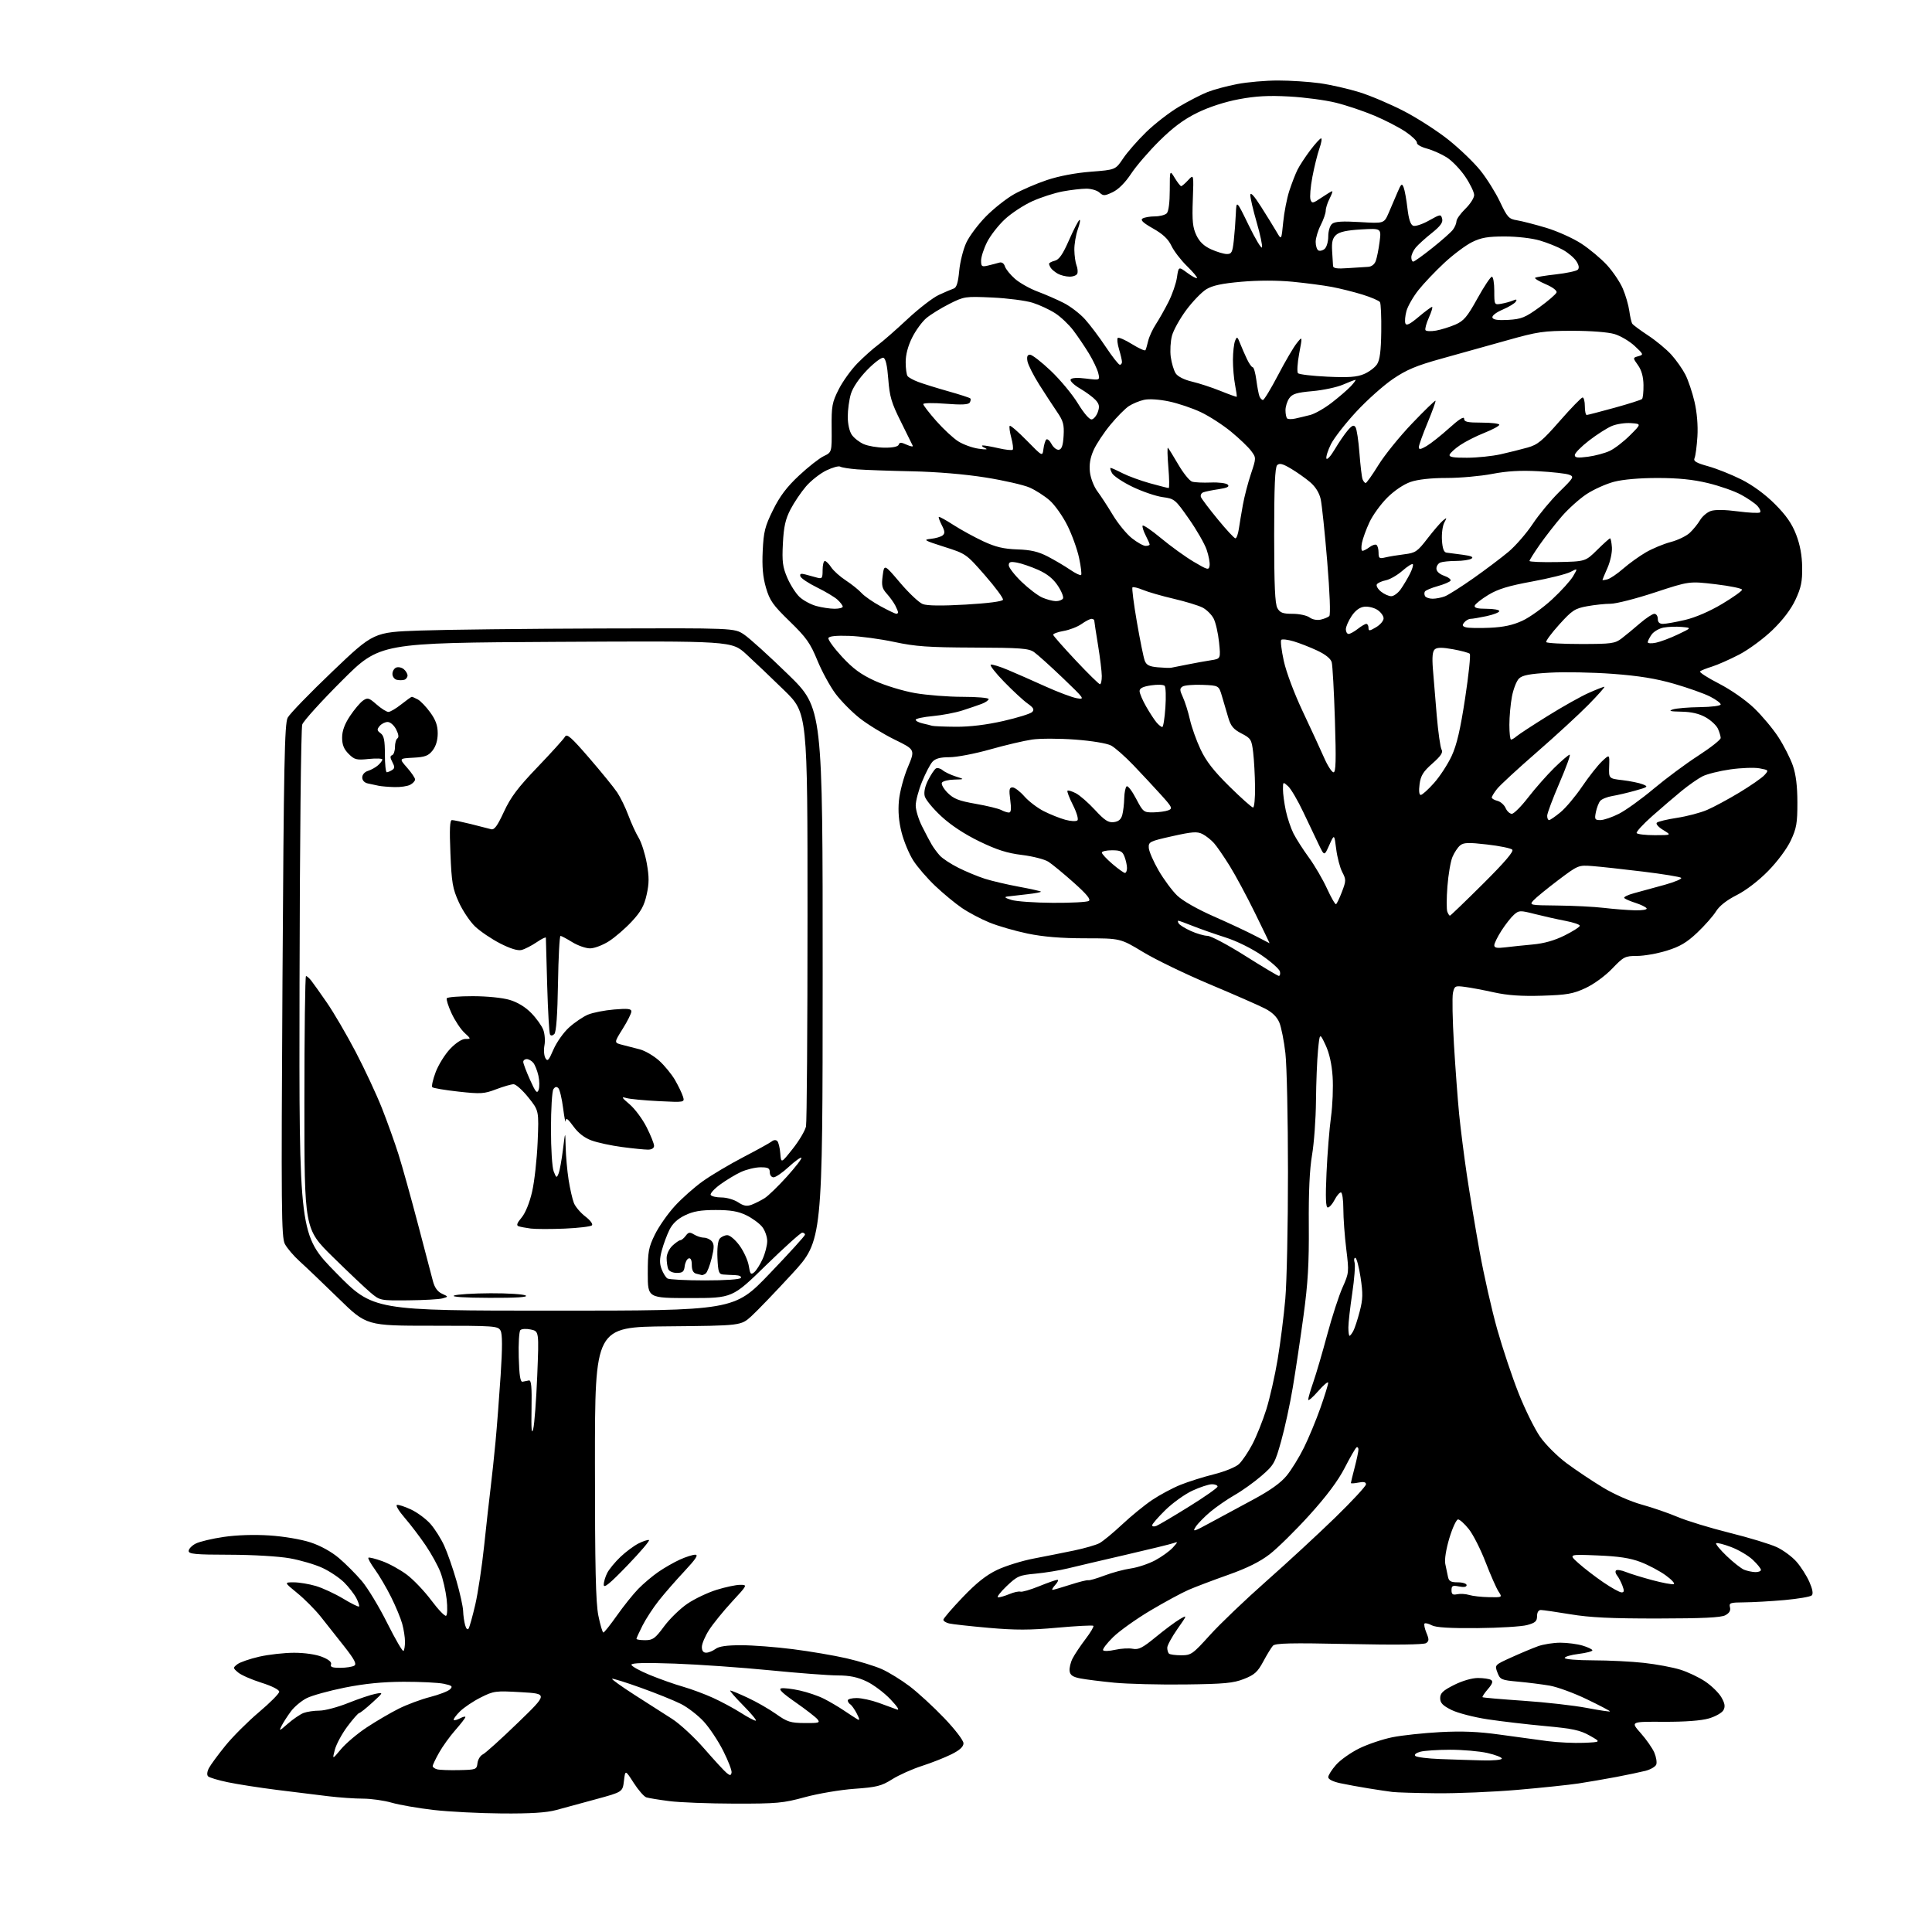 <?xml version="1.0" encoding="UTF-8" standalone="no"?>
<svg 
  version="1.1" 
  xmlns="http://www.w3.org/2000/svg" 
  xmlns:xlink="http://www.w3.org/1999/xlink" 
  xmlns:svg="http://www.w3.org/2000/svg"
  xmlns:rdf="http://www.w3.org/1999/02/22-rdf-syntax-ns#"
  xmlns:cc="http://creativecommons.org/ns#"
  xmlns:dc="http://purl.org/dc/elements/1.1/"
  viewBox="0 0 768 768"
  width="768"
  height="768"
>
<style>svg {background-color: white; }</style>"
<path stroke="none" fill="black" fill-rule="evenodd" d="M199.54,720.88C190.72,720.82 178.49,720.19 172.36,719.49C166.23,718.78 158.74,717.48 155.71,716.60C152.67,715.72 147.56,715.00 144.35,714.99C141.13,714.99 134.90,714.56 130.50,714.03C126.10,713.51 116.88,712.37 110.00,711.50C103.12,710.63 94.38,709.27 90.57,708.47C86.75,707.68 83.22,706.62 82.72,706.12C82.18,705.58 82.31,704.27 83.04,702.86C83.72,701.56 86.66,697.55 89.59,693.95C92.51,690.34 98.53,684.34 102.95,680.60C107.38,676.87 111.00,673.21 111.00,672.48C111.00,671.70 108.04,670.20 103.90,668.90C99.99,667.67 95.83,665.84 94.65,664.83C92.56,663.06 92.56,662.96 94.37,661.55C95.40,660.76 99.31,659.41 103.07,658.55C106.82,657.70 113.06,657.00 116.93,657.00C121.10,657.00 125.62,657.66 128.04,658.63C130.71,659.70 131.93,660.73 131.59,661.63C131.19,662.66 132.12,663.00 135.28,662.98C137.60,662.98 140.10,662.59 140.84,662.12C141.86,661.47 140.91,659.66 136.84,654.47C133.90,650.73 129.69,645.40 127.47,642.62C125.25,639.84 121.07,635.64 118.18,633.28C112.93,629.00 112.93,629.00 116.78,629.00C118.90,629.00 122.86,629.66 125.57,630.46C128.28,631.27 133.15,633.53 136.40,635.48C139.64,637.44 142.49,638.84 142.72,638.61C142.96,638.38 142.47,636.88 141.65,635.28C140.82,633.69 138.65,630.89 136.82,629.06C134.99,627.24 131.12,624.64 128.21,623.28C125.31,621.93 119.46,620.20 115.21,619.45C110.84,618.66 100.47,618.05 91.25,618.03C77.61,618.01 75.00,617.76 75.00,616.53C75.00,615.71 76.25,614.40 77.78,613.61C79.31,612.82 84.34,611.62 88.95,610.95C94.11,610.19 101.11,609.97 107.16,610.37C112.77,610.73 119.75,611.92 123.44,613.13C127.40,614.43 131.75,616.83 134.72,619.35C137.38,621.60 141.47,625.71 143.82,628.47C146.17,631.24 150.72,638.76 153.93,645.19C157.15,651.62 160.05,656.61 160.39,656.28C160.73,655.94 161.00,654.28 160.99,652.58C160.99,650.89 160.50,647.70 159.89,645.50C159.29,643.30 157.30,638.51 155.47,634.85C153.65,631.19 150.76,626.28 149.07,623.94C147.37,621.60 146.19,619.47 146.44,619.22C146.70,618.97 149.17,619.58 151.94,620.58C154.71,621.57 159.12,624.00 161.74,625.97C164.36,627.93 168.74,632.54 171.47,636.19C174.21,639.85 176.84,642.60 177.34,642.29C177.83,641.99 177.92,639.02 177.55,635.70C177.17,632.38 176.07,627.57 175.10,625.03C174.13,622.48 171.47,617.64 169.19,614.28C166.91,610.92 163.17,606.01 160.89,603.37C158.61,600.74 157.21,598.43 157.78,598.24C158.34,598.05 160.87,598.87 163.39,600.05C165.91,601.24 169.40,603.83 171.14,605.81C172.88,607.79 175.33,611.68 176.59,614.45C177.86,617.23 180.04,623.49 181.44,628.36C182.85,633.24 184.04,638.64 184.10,640.36C184.15,642.09 184.51,644.62 184.89,645.99C185.31,647.51 185.86,648.04 186.29,647.35C186.67,646.72 187.86,642.45 188.93,637.86C189.99,633.26 191.58,622.75 192.45,614.50C193.32,606.25 194.47,595.90 195.02,591.50C195.56,587.10 196.45,578.77 196.99,573.00C197.53,567.23 198.44,555.40 199.01,546.72C199.73,535.69 199.72,530.35 198.99,528.97C197.98,527.09 196.78,527.00 171.81,527.00C145.69,527.00 145.69,527.00 134.60,516.17C128.49,510.21 121.54,503.57 119.15,501.42C116.76,499.26 114.10,496.15 113.24,494.50C111.85,491.82 111.75,480.69 112.29,389.79C112.81,303.48 113.12,287.66 114.36,285.29C115.16,283.76 123.18,275.48 132.17,266.90C148.51,251.30 148.51,251.30 167.01,250.65C177.18,250.29 209.44,249.92 238.69,249.83C291.88,249.65 291.88,249.65 295.74,252.21C297.86,253.61 305.78,260.78 313.32,268.13C327.04,281.50 327.04,281.50 327.02,387.34C327.00,493.17 327.00,493.17 314.89,506.34C308.23,513.58 300.92,521.18 298.65,523.24C294.52,526.97 294.52,526.97 265.51,527.24C236.50,527.50 236.50,527.50 236.50,581.50C236.50,623.12 236.81,637.05 237.86,642.25C238.61,645.96 239.51,648.98 239.86,648.96C240.21,648.93 242.64,645.88 245.25,642.18C247.86,638.48 251.66,633.73 253.70,631.63C255.74,629.53 259.34,626.49 261.71,624.86C264.07,623.23 267.92,621.03 270.25,619.97C272.59,618.91 275.34,618.03 276.36,618.02C277.74,618.01 276.61,619.73 272.08,624.58C268.69,628.19 264.11,633.45 261.88,636.27C259.66,639.08 256.75,643.53 255.42,646.16C254.09,648.78 253.00,651.17 253.00,651.47C253.00,651.76 254.56,652.00 256.47,652.00C259.51,652.00 260.43,651.33 263.99,646.51C266.22,643.49 270.40,639.43 273.27,637.49C276.15,635.54 281.36,633.06 284.86,631.98C288.35,630.89 292.55,630.00 294.19,630.00C297.18,630.00 297.18,630.00 290.94,636.75C287.52,640.46 283.43,645.50 281.86,647.95C280.29,650.39 279.00,653.43 279.00,654.70C279.00,656.24 279.58,656.99 280.75,656.97C281.71,656.95 283.37,656.28 284.44,655.47C285.78,654.45 288.92,654.00 294.60,654.00C299.12,654.00 308.37,654.70 315.16,655.57C321.95,656.43 331.55,658.06 336.50,659.20C341.45,660.34 347.75,662.27 350.50,663.49C353.25,664.71 358.23,667.78 361.57,670.30C364.90,672.83 371.09,678.51 375.32,682.94C379.64,687.46 383.00,691.85 383.00,692.97C383.00,694.35 381.53,695.70 378.25,697.34C375.64,698.65 370.35,700.74 366.50,701.98C362.65,703.22 357.31,705.61 354.63,707.30C350.36,709.98 348.54,710.44 339.60,711.08C334.01,711.48 325.18,712.98 319.97,714.40C311.33,716.77 308.87,717.00 292.00,716.97C281.82,716.95 270.14,716.50 266.04,715.97C261.94,715.44 257.84,714.77 256.93,714.48C256.01,714.19 253.76,711.60 251.91,708.73C248.55,703.50 248.55,703.50 248.03,707.91C247.50,712.33 247.50,712.33 237.00,715.19C231.22,716.77 224.04,718.72 221.04,719.53C217.19,720.57 210.84,720.97 199.54,720.88zM571.05,712.85C563.05,712.77 555.15,712.54 553.50,712.33C551.85,712.13 547.58,711.49 544.00,710.91C540.42,710.34 535.36,709.41 532.75,708.85C529.86,708.23 528.00,707.29 528.00,706.45C528.00,705.69 529.39,703.49 531.09,701.56C532.78,699.62 536.95,696.68 540.34,695.01C543.73,693.35 549.65,691.35 553.50,690.58C557.35,689.81 565.90,688.90 572.50,688.54C581.17,688.08 587.69,688.35 596.00,689.51C602.33,690.39 610.90,691.56 615.07,692.11C619.23,692.65 625.75,692.96 629.57,692.80C636.50,692.50 636.50,692.50 631.92,689.92C628.13,687.78 625.10,687.13 614.38,686.15C607.25,685.50 596.93,684.29 591.46,683.47C585.96,682.64 579.49,680.97 577.00,679.74C573.49,677.99 572.50,676.96 572.50,675.04C572.50,673.05 573.57,672.03 578.00,669.80C581.27,668.16 585.12,667.03 587.50,667.03C589.70,667.03 592.05,667.38 592.71,667.80C593.60,668.36 593.26,669.36 591.46,671.45C590.10,673.03 589.14,674.47 589.33,674.66C589.51,674.85 596.83,675.48 605.58,676.08C614.34,676.67 625.66,677.95 630.75,678.92C635.84,679.89 640.00,680.51 640.00,680.30C640.00,680.09 635.84,677.91 630.75,675.46C625.66,673.01 619.02,670.58 616.00,670.06C612.98,669.55 607.32,668.83 603.44,668.48C596.75,667.87 596.32,667.67 595.25,664.85C594.12,661.86 594.12,661.86 600.81,658.83C604.49,657.16 609.24,655.17 611.38,654.40C613.51,653.63 617.51,653.00 620.26,653.00C623.01,653.00 627.01,653.52 629.13,654.16C631.26,654.80 633.00,655.64 633.00,656.04C633.00,656.44 630.52,657.08 627.50,657.46C624.48,657.83 622.00,658.56 622.00,659.07C622.00,659.59 627.00,660.00 633.25,660.01C639.44,660.01 648.55,660.47 653.50,661.02C658.45,661.57 664.94,662.78 667.92,663.71C670.91,664.63 675.39,666.76 677.88,668.44C680.38,670.12 683.26,672.94 684.27,674.70C685.66,677.10 685.87,678.37 685.10,679.81C684.54,680.86 681.93,682.34 679.29,683.11C676.21,684.00 669.80,684.48 661.33,684.44C648.16,684.37 648.16,684.37 652.21,688.94C654.44,691.45 656.87,694.94 657.62,696.69C658.37,698.45 658.71,700.58 658.39,701.43C658.06,702.28 656.15,703.40 654.15,703.92C652.14,704.43 646.90,705.53 642.50,706.37C638.10,707.20 631.35,708.36 627.50,708.95C623.65,709.53 612.65,710.69 603.05,711.51C593.45,712.33 579.05,712.93 571.05,712.85zM290.81,704.64C290.98,703.83 289.49,699.95 287.50,696.01C285.52,692.07 282.02,686.81 279.74,684.33C277.45,681.85 273.39,678.71 270.70,677.35C268.02,675.99 260.85,673.10 254.77,670.92C248.69,668.74 243.53,667.13 243.32,667.35C243.10,667.57 247.10,670.43 252.21,673.72C257.32,677.01 264.02,681.29 267.10,683.24C270.18,685.19 275.97,690.54 279.97,695.14C283.98,699.74 287.98,704.09 288.88,704.80C290.22,705.88 290.55,705.85 290.81,704.64zM182.50,703.65C189.26,703.51 189.51,703.41 189.80,700.88C189.97,699.44 190.94,697.86 191.96,697.38C192.97,696.90 199.20,691.28 205.80,684.89C217.80,673.29 217.80,673.29 207.15,672.67C196.94,672.08 196.28,672.17 191.08,674.78C188.10,676.27 184.36,678.79 182.78,680.37C181.20,681.95 180.12,683.45 180.37,683.70C180.62,683.96 181.77,683.66 182.91,683.05C184.06,682.43 185.00,682.21 185.00,682.56C185.00,682.91 183.21,685.23 181.02,687.72C178.83,690.20 175.90,694.27 174.52,696.75C173.13,699.22 172.00,701.61 172.00,702.05C172.00,702.49 172.79,703.07 173.75,703.33C174.71,703.59 178.65,703.74 182.50,703.65zM589.25,699.79C593.51,699.91 597.00,699.58 597.00,699.07C597.00,698.56 594.41,697.56 591.25,696.84C588.09,696.13 581.45,695.55 576.50,695.55C571.55,695.56 566.20,695.91 564.61,696.34C562.88,696.80 562.08,697.48 562.61,698.01C563.11,698.51 567.56,699.07 572.51,699.25C577.45,699.44 584.99,699.68 589.25,699.79zM135.57,695.30C137.50,692.99 142.10,689.10 145.79,686.67C149.48,684.23 155.20,680.88 158.50,679.23C161.80,677.58 167.43,675.49 171.00,674.58C174.57,673.66 178.13,672.29 178.89,671.53C180.08,670.35 179.71,670.02 176.39,669.32C174.25,668.87 167.10,668.52 160.50,668.53C152.14,668.56 145.04,669.26 137.09,670.84C130.82,672.10 123.98,673.99 121.90,675.05C119.82,676.11 117.02,678.45 115.68,680.24C114.35,682.03 112.67,684.62 111.96,686.00C110.78,688.27 111.02,688.19 114.44,685.18C116.52,683.36 119.33,681.45 120.68,680.93C122.03,680.42 124.87,680.00 126.99,680.00C129.11,680.00 134.24,678.64 138.38,676.98C142.53,675.32 147.40,673.68 149.21,673.33C152.50,672.70 152.50,672.70 148.00,676.81C145.53,679.07 143.18,680.94 142.78,680.96C142.39,680.98 140.29,683.36 138.13,686.25C135.96,689.14 133.71,693.30 133.12,695.50C132.06,699.50 132.06,699.50 135.57,695.30zM319.87,684.94C325.57,684.99 326.11,684.83 324.94,683.42C324.22,682.56 320.29,679.52 316.21,676.67C310.89,672.96 309.31,671.40 310.60,671.14C311.60,670.94 314.91,671.33 317.96,672.01C321.01,672.68 325.30,674.15 327.50,675.26C329.70,676.37 333.30,678.49 335.50,679.97C337.70,681.45 340.10,683.01 340.83,683.44C341.82,684.02 341.76,683.44 340.59,681.17C339.72,679.50 338.56,677.85 338.01,677.50C337.45,677.16 337.00,676.46 337.00,675.94C337.00,675.42 338.59,675.00 340.52,675.00C342.46,675.00 346.40,675.85 349.27,676.89C352.15,677.92 355.40,679.11 356.50,679.53C357.75,680.00 356.81,678.50 354.00,675.53C351.52,672.91 347.25,669.70 344.50,668.39C340.84,666.66 337.75,666.02 333.00,666.01C329.43,666.00 317.27,665.08 306.00,663.96C294.73,662.85 277.74,661.65 268.25,661.31C256.40,660.89 251.00,661.03 251.00,661.76C251.00,662.34 254.26,664.16 258.25,665.80C262.24,667.44 268.19,669.55 271.48,670.48C274.77,671.42 280.17,673.43 283.48,674.94C286.79,676.45 291.73,679.11 294.45,680.84C297.17,682.58 299.85,684.00 300.41,684.00C300.98,684.00 298.77,681.30 295.50,678.00C292.23,674.70 289.90,672.00 290.30,672.00C290.71,672.00 293.85,673.30 297.27,674.90C300.70,676.49 305.75,679.39 308.50,681.34C312.93,684.49 314.23,684.90 319.87,684.94zM471.00,669.60C460.82,669.72 448.23,669.40 443.00,668.90C437.77,668.39 431.70,667.63 429.50,667.21C426.47,666.63 425.42,665.92 425.19,664.29C425.02,663.10 425.56,660.81 426.40,659.20C427.23,657.59 429.54,654.14 431.53,651.53C433.51,648.93 434.91,646.57 434.63,646.29C434.35,646.01 427.91,646.35 420.31,647.03C409.45,648.02 403.61,648.03 393.00,647.09C385.57,646.43 378.49,645.65 377.25,645.34C376.01,645.03 375.00,644.38 375.00,643.88C375.00,643.38 378.44,639.37 382.65,634.97C388.13,629.23 392.04,626.13 396.40,624.05C399.76,622.46 406.32,620.42 411.00,619.53C415.68,618.63 422.88,617.20 427.00,616.34C431.12,615.48 435.62,614.18 437.00,613.46C438.38,612.74 442.43,609.40 446.00,606.06C449.57,602.71 454.97,598.30 457.99,596.27C461.01,594.24 466.05,591.54 469.19,590.27C472.33,589.00 478.35,587.10 482.56,586.05C486.87,584.97 491.24,583.19 492.52,581.98C493.78,580.79 496.16,577.28 497.81,574.16C499.45,571.05 501.95,564.81 503.37,560.30C504.78,555.79 506.82,546.79 507.90,540.30C508.98,533.81 510.35,523.02 510.93,516.33C511.52,509.63 512.00,486.91 511.99,465.83C511.99,444.75 511.53,423.53 510.97,418.67C510.42,413.81 509.33,408.33 508.56,406.48C507.61,404.22 505.74,402.39 502.83,400.90C500.45,399.67 490.62,395.36 481.00,391.32C471.38,387.28 459.42,381.50 454.43,378.48C445.37,373.00 445.37,373.00 431.43,372.99C421.76,372.98 414.75,372.40 408.50,371.11C403.55,370.08 396.72,368.11 393.33,366.72C389.93,365.34 384.98,362.72 382.33,360.90C379.67,359.09 374.92,355.16 371.77,352.17C368.61,349.18 364.69,344.64 363.05,342.08C361.41,339.52 359.32,334.52 358.41,330.97C357.28,326.55 356.94,322.52 357.34,318.25C357.66,314.80 359.24,308.86 360.87,305.00C363.81,298.00 363.81,298.00 355.65,294.01C351.17,291.81 344.94,288.00 341.80,285.54C338.67,283.07 334.32,278.68 332.15,275.78C329.97,272.87 326.71,266.90 324.91,262.50C322.09,255.64 320.53,253.43 313.91,247.00C307.21,240.49 305.97,238.72 304.48,233.60C303.24,229.33 302.89,225.28 303.19,218.94C303.55,211.33 304.09,209.20 307.30,202.71C310.00,197.24 312.76,193.58 317.61,189.05C321.24,185.65 325.67,182.17 327.45,181.32C330.67,179.78 330.67,179.78 330.59,170.14C330.51,161.38 330.77,159.97 333.41,154.75C335.02,151.58 338.37,146.93 340.86,144.40C343.35,141.87 346.99,138.62 348.95,137.17C350.90,135.73 356.19,131.10 360.69,126.89C365.20,122.68 370.82,118.34 373.19,117.24C375.56,116.14 378.22,115.00 379.10,114.71C380.25,114.33 380.86,112.37 381.30,107.68C381.64,104.10 382.91,99.03 384.14,96.42C385.37,93.80 388.88,89.13 391.94,86.02C395.00,82.92 399.98,78.98 403.00,77.26C406.02,75.55 411.95,72.99 416.16,71.58C420.90,69.99 427.56,68.72 433.63,68.26C443.43,67.50 443.43,67.50 446.45,63.00C448.11,60.52 452.24,55.80 455.63,52.50C459.02,49.20 464.87,44.67 468.64,42.44C472.41,40.20 477.52,37.57 480.00,36.59C482.48,35.61 487.80,34.18 491.84,33.41C495.87,32.63 503.15,32.00 508.02,32.00C512.88,32.00 520.36,32.49 524.64,33.08C528.92,33.68 536.04,35.30 540.46,36.68C544.88,38.06 552.88,41.47 558.23,44.25C563.58,47.03 571.54,52.17 575.91,55.67C580.28,59.17 585.94,64.61 588.47,67.77C591.01,70.92 594.52,76.54 596.28,80.25C599.17,86.37 599.80,87.05 602.98,87.56C604.92,87.87 610.12,89.21 614.55,90.53C618.97,91.85 625.27,94.68 628.55,96.81C631.82,98.93 636.43,102.79 638.80,105.37C641.16,107.95 644.00,112.16 645.09,114.72C646.19,117.28 647.35,121.26 647.67,123.57C647.98,125.88 648.52,128.19 648.87,128.70C649.22,129.21 652.06,131.31 655.18,133.37C658.30,135.42 662.45,138.86 664.39,141.00C666.33,143.15 668.84,146.72 669.97,148.93C671.10,151.15 672.73,156.00 673.60,159.73C674.58,163.93 675.01,169.16 674.75,173.50C674.51,177.35 674.00,181.21 673.62,182.07C673.06,183.33 674.16,183.99 679.03,185.35C682.40,186.28 688.36,188.67 692.29,190.64C696.77,192.90 701.70,196.52 705.55,200.37C710.00,204.82 712.31,208.14 713.99,212.50C715.55,216.56 716.33,220.77 716.39,225.50C716.47,231.17 715.96,233.62 713.74,238.38C711.95,242.21 708.74,246.44 704.57,250.47C701.03,253.89 695.08,258.27 691.32,260.22C687.57,262.16 682.70,264.32 680.50,265.00C678.30,265.68 676.18,266.53 675.79,266.88C675.40,267.23 678.78,269.41 683.29,271.73C688.05,274.18 693.92,278.27 697.27,281.47C700.44,284.51 704.80,289.72 706.96,293.06C709.12,296.40 711.69,301.46 712.68,304.31C713.92,307.88 714.48,312.47 714.49,319.00C714.50,327.19 714.14,329.28 711.86,334.13C710.33,337.39 706.55,342.48 702.86,346.24C699.03,350.14 694.05,353.96 690.36,355.82C686.38,357.83 683.47,360.12 682.13,362.30C680.98,364.15 677.62,367.96 674.67,370.75C670.50,374.69 667.79,376.29 662.55,377.91C658.83,379.06 653.52,380.00 650.75,380.00C645.99,380.00 645.42,380.29 640.86,385.05C638.07,387.96 633.57,391.24 630.26,392.78C625.29,395.08 622.91,395.50 613.00,395.81C604.83,396.06 599.33,395.68 594.00,394.51C589.88,393.59 584.63,392.60 582.36,392.31C578.42,391.79 578.18,391.91 577.57,394.69C577.22,396.29 577.39,405.46 577.96,415.05C578.54,424.65 579.47,437.23 580.04,443.00C580.62,448.77 581.99,459.57 583.09,467.00C584.20,474.43 586.48,488.15 588.17,497.50C589.86,506.85 593.00,520.74 595.15,528.37C597.30,536.00 601.14,547.48 603.68,553.87C606.22,560.27 610.05,568.02 612.19,571.10C614.36,574.22 619.04,578.90 622.79,581.68C626.48,584.42 632.98,588.76 637.23,591.33C641.67,594.01 648.20,596.88 652.58,598.09C656.78,599.24 663.20,601.45 666.86,603.00C670.51,604.55 679.84,607.40 687.59,609.33C695.35,611.26 703.78,613.83 706.33,615.03C708.89,616.23 712.40,618.83 714.13,620.80C715.87,622.78 718.17,626.38 719.24,628.81C720.51,631.67 720.85,633.55 720.21,634.19C719.67,634.73 714.79,635.56 709.37,636.05C703.94,636.53 696.73,636.94 693.34,636.96C687.78,637.00 687.24,637.18 687.69,638.91C688.03,640.22 687.44,641.23 685.84,642.09C684.14,643.01 676.79,643.36 659.00,643.38C640.51,643.40 631.99,642.99 624.26,641.70C618.62,640.77 613.34,640.00 612.51,640.00C611.57,640.00 611.00,640.94 611.00,642.46C611.00,644.48 610.29,645.11 607.04,645.99C604.85,646.58 595.96,647.12 587.28,647.20C576.34,647.29 570.77,646.95 569.16,646.09C567.88,645.40 566.58,645.08 566.28,645.39C565.98,645.69 566.31,647.34 567.02,649.06C568.11,651.68 568.09,652.34 566.91,653.16C566.02,653.78 554.78,653.92 536.33,653.53C513.11,653.04 506.92,653.17 506.00,654.21C505.36,654.92 503.63,657.74 502.17,660.47C499.93,664.64 498.69,665.77 494.50,667.41C490.26,669.08 486.69,669.41 471.00,669.60zM469.52,658.00C473.50,658.00 474.09,657.58 480.99,649.94C484.99,645.51 495.07,635.88 503.38,628.54C511.70,621.19 524.01,609.82 530.75,603.26C537.49,596.70 543.00,590.75 543.00,590.04C543.00,589.14 542.09,588.93 540.00,589.35C538.35,589.68 537.00,589.76 537.00,589.52C537.00,589.29 537.67,586.51 538.50,583.34C539.33,580.17 540.00,576.97 540.00,576.23C540.00,575.49 539.66,575.09 539.24,575.35C538.83,575.61 536.71,579.26 534.55,583.48C531.87,588.68 527.35,594.72 520.47,602.32C514.90,608.47 507.80,615.45 504.71,617.84C500.84,620.83 495.70,623.38 488.29,626.00C482.35,628.10 475.25,630.79 472.50,631.98C469.75,633.17 462.87,636.90 457.22,640.26C451.57,643.63 444.93,648.37 442.47,650.79C440.01,653.21 438.22,655.55 438.50,655.99C438.77,656.43 440.90,656.36 443.24,655.83C445.58,655.30 448.76,655.11 450.30,655.42C452.60,655.87 454.21,655.05 459.46,650.73C462.96,647.86 467.22,644.68 468.93,643.68C472.03,641.87 472.03,641.87 468.01,647.60C465.81,650.75 464.00,654.08 464.00,655.00C464.00,655.92 464.30,656.97 464.67,657.33C465.03,657.70 467.22,658.00 469.52,658.00zM396.78,634.98C397.49,634.99 399.51,634.40 401.28,633.66C403.05,632.92 405.02,632.50 405.65,632.71C406.28,632.92 409.62,631.95 413.07,630.55C416.52,629.15 419.79,628.00 420.33,628.00C420.87,628.00 420.50,628.90 419.50,630.00C418.50,631.10 418.00,632.00 418.39,632.00C418.77,632.00 421.93,631.08 425.41,629.96C428.89,628.83 432.13,628.03 432.62,628.16C433.10,628.30 435.99,627.46 439.04,626.30C442.09,625.14 446.81,623.87 449.54,623.48C452.27,623.09 456.61,621.63 459.20,620.25C461.78,618.87 464.93,616.60 466.20,615.21C468.31,612.88 468.34,612.74 466.50,613.41C465.40,613.81 456.85,615.90 447.50,618.06C438.15,620.22 427.80,622.65 424.50,623.46C421.20,624.27 415.39,625.21 411.59,625.56C405.15,626.15 404.36,626.50 400.09,630.57C397.57,632.98 396.08,634.96 396.78,634.98zM591.87,634.90C597.23,635.00 597.23,635.00 595.68,632.64C594.83,631.34 592.53,626.12 590.56,621.03C588.60,615.94 585.61,610.03 583.91,607.89C582.22,605.75 580.28,604.00 579.61,604.00C578.93,604.00 577.38,607.34 576.15,611.42C574.82,615.86 574.17,619.98 574.52,621.67C574.86,623.23 575.33,625.51 575.58,626.75C575.95,628.57 576.71,629.00 579.52,629.00C581.43,629.00 583.00,629.51 583.00,630.12C583.00,630.84 581.91,631.03 580.00,630.65C577.43,630.14 577.00,630.35 577.00,632.13C577.00,633.77 577.48,634.11 579.25,633.73C580.49,633.47 582.62,633.60 584.00,634.02C585.38,634.45 588.91,634.85 591.87,634.90zM644.59,633.00C645.66,633.00 645.73,632.41 644.92,630.28C644.35,628.79 643.40,626.98 642.80,626.26C642.20,625.54 642.02,624.65 642.40,624.27C642.77,623.90 644.52,624.17 646.29,624.88C648.05,625.60 652.81,627.06 656.85,628.14C660.89,629.22 664.71,629.93 665.33,629.72C665.95,629.52 664.51,627.93 662.13,626.21C659.74,624.48 655.25,622.10 652.14,620.92C647.99,619.34 643.46,618.65 635.00,618.31C623.50,617.84 623.50,617.84 627.50,621.42C629.70,623.39 634.14,626.80 637.36,629.00C640.59,631.20 643.84,633.00 644.59,633.00zM249.41,622.27C242.38,629.57 240.00,631.51 240.00,629.97C240.00,628.83 240.64,626.69 241.42,625.20C242.20,623.72 244.56,620.86 246.67,618.86C248.78,616.86 251.99,614.47 253.82,613.55C255.64,612.63 257.52,612.02 257.98,612.19C258.44,612.36 254.59,616.90 249.41,622.27zM697.75,624.94C698.99,624.97 700.00,624.57 700.00,624.05C700.00,623.53 698.54,621.72 696.75,620.04C694.96,618.36 691.08,616.07 688.12,614.96C685.16,613.84 682.49,613.17 682.20,613.47C681.90,613.77 683.79,616.06 686.41,618.57C689.03,621.08 692.14,623.52 693.33,624.00C694.53,624.48 696.51,624.90 697.75,624.94zM481.12,605.30C485.18,603.09 492.89,598.93 498.26,596.05C504.87,592.51 509.13,589.46 511.46,586.61C513.36,584.30 516.45,579.28 518.34,575.45C520.23,571.63 523.17,564.53 524.89,559.67C526.60,554.81 527.99,550.31 527.97,549.67C527.95,549.03 526.17,550.52 524.00,553.00C521.83,555.48 520.05,557.01 520.03,556.41C520.01,555.81 520.93,552.66 522.06,549.41C523.19,546.16 525.68,537.67 527.59,530.55C529.50,523.43 532.25,514.97 533.69,511.76C536.25,506.04 536.29,505.71 535.16,496.52C534.52,491.35 534.00,484.17 534.00,480.56C534.00,476.95 533.56,474.00 533.03,474.00C532.49,474.00 531.35,475.35 530.50,477.00C529.65,478.65 528.44,480.00 527.82,480.00C527.01,480.00 526.86,476.15 527.31,466.25C527.65,458.69 528.45,448.69 529.09,444.03C529.73,439.37 530.02,432.12 529.73,427.91C529.39,422.91 528.41,418.56 526.91,415.38C524.61,410.50 524.61,410.50 523.93,417.50C523.55,421.35 523.19,430.40 523.12,437.62C523.06,444.83 522.35,454.51 521.56,459.12C520.59,464.74 520.17,473.92 520.27,487.00C520.38,502.29 519.93,510.06 518.17,523.00C516.93,532.08 515.02,544.90 513.91,551.50C512.81,558.10 510.73,567.70 509.29,572.83C506.83,581.63 506.38,582.42 501.43,586.69C498.54,589.19 493.78,592.60 490.84,594.27C487.90,595.95 483.57,598.94 481.20,600.91C478.84,602.89 476.19,605.58 475.32,606.91C473.90,609.08 474.47,608.93 481.12,605.30zM459.65,606.58C460.56,606.23 466.41,602.78 472.65,598.90C478.89,595.03 484.00,591.44 484.00,590.93C484.00,590.42 482.99,590.00 481.75,590.01C480.51,590.02 477.02,591.16 474.00,592.56C470.98,593.96 466.14,597.43 463.25,600.27C460.36,603.11 458.00,605.83 458.00,606.32C458.00,606.81 458.74,606.93 459.65,606.58zM211.97,568.00C212.45,566.08 213.17,556.56 213.56,546.86C214.27,529.22 214.27,529.22 211.03,528.51C209.26,528.12 207.38,528.22 206.86,528.74C206.35,529.25 206.05,534.14 206.21,539.59C206.42,546.87 206.83,549.43 207.75,549.25C208.44,549.11 209.56,548.89 210.25,548.75C211.20,548.56 211.45,551.25 211.29,560.00C211.14,568.28 211.33,570.52 211.97,568.00zM536.46,531.00C536.72,531.00 537.39,530.14 537.96,529.08C538.52,528.03 539.67,524.54 540.50,521.33C541.78,516.45 541.83,514.24 540.84,507.75C540.19,503.49 539.25,500.00 538.76,500.00C538.27,500.00 538.14,500.86 538.47,501.90C538.80,502.95 538.38,508.43 537.54,514.08C536.69,519.73 536.00,525.85 536.00,527.68C536.00,529.50 536.21,531.00 536.46,531.00zM220.10,521.00C291.83,521.00 291.83,521.00 305.91,506.31C313.66,498.23 320.00,491.25 320.00,490.81C320.00,490.36 319.50,490.00 318.89,490.00C318.29,490.00 311.79,495.85 304.46,503.00C291.14,516.00 291.14,516.00 274.32,516.00C257.50,516.00 257.50,516.00 257.50,506.25C257.50,497.58 257.82,495.86 260.33,490.75C261.88,487.59 265.43,482.50 268.23,479.44C271.02,476.38 276.05,471.92 279.41,469.53C282.76,467.14 290.00,462.84 295.50,459.97C301.00,457.11 306.08,454.30 306.79,453.73C307.57,453.10 308.44,453.05 308.98,453.59C309.47,454.09 310.01,456.30 310.18,458.50C310.50,462.50 310.50,462.50 315.15,456.63C317.71,453.39 320.07,449.40 320.40,447.75C320.73,446.10 321.00,408.46 321.00,364.11C321.00,283.46 321.00,283.46 311.75,274.43C306.66,269.47 299.88,263.01 296.69,260.09C290.87,254.77 290.87,254.77 220.93,255.15C150.99,255.54 150.99,255.54 136.02,270.48C127.78,278.70 120.64,286.59 120.15,288.00C119.65,289.43 119.17,334.89 119.07,390.78C118.88,490.99 118.88,490.99 133.62,505.99C148.37,521.00 148.37,521.00 220.10,521.00zM162.28,516.90C151.08,517.00 151.06,517.00 147.28,513.82C145.20,512.07 138.44,505.67 132.25,499.59C121.00,488.53 121.00,488.53 121.00,438.27C121.00,410.62 121.29,388.00 121.64,388.00C121.99,388.00 122.91,388.79 123.67,389.75C124.44,390.71 127.27,394.70 129.97,398.61C132.67,402.52 137.80,411.30 141.37,418.11C144.94,424.93 149.64,435.00 151.82,440.50C153.99,446.00 156.97,454.31 158.44,458.98C159.91,463.64 163.36,476.02 166.11,486.48C168.85,496.94 171.55,507.21 172.10,509.29C172.77,511.85 173.95,513.47 175.70,514.27C178.30,515.46 178.30,515.46 175.90,516.13C174.58,516.50 168.45,516.85 162.28,516.90zM194.50,515.91C184.64,515.88 179.27,515.53 180.50,515.00C181.60,514.53 188.12,514.12 195.00,514.09C201.88,514.06 208.18,514.47 209.00,515.00C210.00,515.65 205.18,515.95 194.50,515.91zM280.19,508.98C288.26,508.99 294.14,508.59 294.50,508.00C294.85,507.43 293.91,506.95 292.31,506.89C290.76,506.84 288.60,506.72 287.50,506.64C285.76,506.52 285.46,505.68 285.20,500.16C285.02,496.35 285.37,493.26 286.07,492.41C286.72,491.64 288.09,491.00 289.12,491.00C290.16,491.00 292.32,492.84 294.01,495.17C295.67,497.47 297.31,501.07 297.65,503.19C298.17,506.49 298.47,506.85 299.79,505.76C300.63,505.07 302.14,502.70 303.14,500.50C304.14,498.30 304.97,495.10 304.98,493.38C304.99,491.67 304.10,489.12 303.00,487.72C301.89,486.32 299.05,484.24 296.68,483.09C293.43,481.51 290.43,481.00 284.50,481.00C278.54,481.00 275.57,481.51 272.28,483.11C269.35,484.52 267.34,486.40 266.12,488.86C265.13,490.86 263.76,494.53 263.09,497.02C262.17,500.42 262.15,502.26 263.00,504.50C263.62,506.13 264.66,507.80 265.31,508.21C265.97,508.63 272.66,508.98 280.19,508.98zM279.00,506.87C278.73,506.81 277.71,506.56 276.75,506.31C275.57,506.00 275.00,504.87 275.00,502.84C275.00,500.88 274.56,499.98 273.75,500.24C273.06,500.47 272.36,501.86 272.18,503.33C271.92,505.52 271.36,506.00 269.04,506.00C267.39,506.00 265.96,505.34 265.61,504.42C265.27,503.55 265.00,501.60 265.00,500.09C265.00,498.52 265.99,496.42 267.31,495.17C268.59,493.98 270.00,493.00 270.45,493.00C270.91,493.00 271.86,492.21 272.58,491.25C273.67,489.78 274.20,489.70 275.93,490.75C277.05,491.44 278.82,492.00 279.86,492.00C280.90,492.00 282.30,492.66 282.98,493.47C283.94,494.63 283.92,496.06 282.88,500.22C282.16,503.13 281.10,505.83 280.53,506.23C279.96,506.64 279.27,506.92 279.00,506.87zM224.47,488.39C218.99,488.62 212.93,488.61 211.00,488.37C209.07,488.12 206.90,487.71 206.16,487.46C205.18,487.12 205.49,486.21 207.33,484.02C208.84,482.23 210.50,478.17 211.51,473.78C212.44,469.77 213.43,460.88 213.72,454.00C214.24,441.50 214.24,441.50 210.03,436.25C207.72,433.36 205.08,431.00 204.16,431.00C203.25,431.00 200.13,431.90 197.23,433.00C192.43,434.83 191.10,434.91 182.23,433.93C176.88,433.34 172.20,432.55 171.84,432.18C171.48,431.81 172.08,429.11 173.18,426.20C174.28,423.28 176.87,419.12 178.93,416.95C181.18,414.58 183.61,413.00 184.99,413.00C187.29,413.00 187.29,413.00 184.60,410.51C183.13,409.14 180.83,405.68 179.51,402.83C178.19,399.97 177.33,397.27 177.61,396.82C177.89,396.37 182.51,396.00 187.88,396.00C193.55,396.00 199.71,396.62 202.59,397.47C205.75,398.41 208.86,400.31 211.21,402.72C213.23,404.80 215.37,407.79 215.96,409.37C216.56,410.95 216.77,413.73 216.43,415.54C216.09,417.35 216.25,419.63 216.80,420.60C217.63,422.10 218.13,421.57 220.01,417.19C221.24,414.35 224.03,410.39 226.23,408.41C228.42,406.43 231.81,404.14 233.74,403.33C235.68,402.52 240.36,401.60 244.13,401.29C249.62,400.83 251.00,400.99 250.98,402.10C250.96,402.87 249.41,405.98 247.51,409.00C244.07,414.50 244.07,414.50 247.29,415.32C249.05,415.77 252.22,416.58 254.31,417.13C256.41,417.67 259.87,419.70 262.01,421.62C264.14,423.55 266.98,427.01 268.32,429.31C269.65,431.62 271.07,434.57 271.48,435.87C272.21,438.23 272.21,438.23 261.85,437.72C256.16,437.44 250.38,436.89 249.00,436.49C246.86,435.87 247.04,436.22 250.29,438.99C252.37,440.76 255.41,444.85 257.04,448.08C258.67,451.30 260.00,454.63 260.00,455.47C260.00,456.42 259.08,457.00 257.57,457.00C256.24,457.00 251.62,456.54 247.32,455.97C243.02,455.41 237.55,454.23 235.18,453.36C232.30,452.31 229.87,450.42 227.93,447.74C225.69,444.66 224.97,444.15 224.87,445.60C224.80,446.64 224.35,444.36 223.85,440.53C223.36,436.70 222.50,433.10 221.94,432.54C221.24,431.84 220.62,431.99 219.97,433.01C219.45,433.83 219.02,440.88 219.02,448.68C219.01,456.75 219.48,464.08 220.11,465.68C221.14,468.30 221.28,468.36 222.04,466.50C222.49,465.40 223.27,461.12 223.78,457.00C224.71,449.50 224.71,449.50 224.86,456.00C224.95,459.57 225.47,465.43 226.03,469.00C226.59,472.57 227.54,476.72 228.13,478.21C228.72,479.70 230.78,482.12 232.69,483.58C234.65,485.07 235.79,486.61 235.30,487.10C234.83,487.57 229.95,488.15 224.47,488.39zM298.80,478.89C300.18,478.36 302.47,477.21 303.90,476.32C305.33,475.44 309.33,471.57 312.79,467.73C316.25,463.89 318.85,460.52 318.56,460.23C318.28,459.94 316.02,461.57 313.54,463.85C311.07,466.13 308.36,468.00 307.52,468.00C306.67,468.00 306.00,467.12 306.00,466.00C306.00,464.35 305.34,464.00 302.25,464.02C300.19,464.03 296.70,464.88 294.50,465.90C292.30,466.92 288.57,469.18 286.21,470.91C283.85,472.65 282.19,474.50 282.52,475.03C282.85,475.57 284.78,476.00 286.81,476.01C288.84,476.01 291.80,476.87 293.40,477.92C295.63,479.40 296.87,479.62 298.80,478.89zM214.11,433.23C214.51,432.14 214.47,429.60 214.02,427.59C213.57,425.59 212.65,423.28 211.98,422.47C211.30,421.66 210.14,421.00 209.38,421.00C208.62,421.00 208.00,421.51 208.00,422.12C208.00,422.74 209.21,425.94 210.69,429.24C212.91,434.18 213.50,434.88 214.11,433.23zM220.36,411.04C219.68,411.72 218.99,411.80 218.64,411.23C218.32,410.71 217.81,402.01 217.52,391.89C217.22,381.78 216.98,373.18 216.99,372.78C216.99,372.38 215.35,373.18 213.32,374.56C211.30,375.93 208.60,377.31 207.33,377.63C205.81,378.01 202.88,377.11 198.76,375.00C195.32,373.23 190.85,370.20 188.83,368.27C186.81,366.33 183.91,362.00 182.38,358.63C179.92,353.22 179.53,350.94 179.05,339.25C178.64,329.49 178.81,326.00 179.67,326.00C180.31,326.00 183.69,326.71 187.17,327.57C190.65,328.43 194.26,329.35 195.20,329.62C196.50,329.99 197.68,328.39 200.31,322.71C203.01,316.87 205.83,313.12 213.70,304.91C219.19,299.18 224.09,293.76 224.59,292.86C225.34,291.51 227.08,293.05 234.26,301.36C239.07,306.94 244.07,313.07 245.35,315.00C246.64,316.93 248.64,321.03 249.79,324.13C250.94,327.22 252.78,331.23 253.88,333.04C254.98,334.85 256.43,339.40 257.10,343.16C258.07,348.60 258.06,351.15 257.05,355.65C256.07,360.07 254.76,362.42 251.14,366.31C248.59,369.06 244.50,372.59 242.05,374.16C239.61,375.72 236.23,377.00 234.55,376.99C232.87,376.99 229.70,375.88 227.50,374.53C225.30,373.17 223.19,372.05 222.81,372.03C222.43,372.01 221.98,380.53 221.81,390.95C221.61,403.39 221.11,410.30 220.36,411.04zM508.32,387.93C508.78,387.97 509.00,387.21 508.81,386.25C508.63,385.29 505.37,382.38 501.58,379.77C497.53,376.99 491.55,374.04 487.09,372.63C482.92,371.30 477.12,369.27 474.21,368.11C471.31,366.95 468.69,366.00 468.40,366.00C468.12,366.00 468.19,366.50 468.56,367.10C468.94,367.71 471.10,369.05 473.37,370.08C475.64,371.11 478.62,371.98 480.00,372.01C481.38,372.04 488.12,375.62 495.00,379.97C501.88,384.31 507.87,387.89 508.32,387.93zM598.25,376.60C600.59,376.31 605.54,375.79 609.25,375.45C613.80,375.04 617.95,373.86 622.00,371.84C625.30,370.19 628.00,368.46 628.00,367.99C628.00,367.52 625.41,366.65 622.25,366.05C619.09,365.45 613.67,364.24 610.21,363.36C604.23,361.84 603.82,361.85 601.81,363.63C600.65,364.66 598.42,367.50 596.85,369.95C595.28,372.39 594.00,375.01 594.00,375.76C594.00,376.78 595.07,376.99 598.25,376.60zM504.66,374.95C504.74,374.98 502.16,369.59 498.91,362.99C495.67,356.38 491.14,347.94 488.84,344.24C486.54,340.53 483.73,336.44 482.58,335.15C481.44,333.87 479.38,332.24 478.00,331.54C475.90,330.48 473.98,330.61 466.00,332.40C456.97,334.42 456.51,334.65 456.66,337.05C456.75,338.45 458.51,342.49 460.57,346.04C462.63,349.59 465.95,354.07 467.95,356.00C470.14,358.10 475.96,361.42 482.54,364.31C488.57,366.96 495.98,370.43 499.00,372.02C502.02,373.61 504.57,374.93 504.66,374.95zM576.36,364.00C576.60,364.00 582.50,358.32 589.48,351.38C598.10,342.81 601.84,338.44 601.15,337.75C600.59,337.19 596.08,336.26 591.12,335.70C583.69,334.84 581.81,334.91 580.40,336.08C579.46,336.86 578.09,338.94 577.36,340.69C576.62,342.45 575.73,347.70 575.37,352.36C575.01,357.01 574.99,361.54 575.33,362.41C575.66,363.29 576.13,364.00 576.36,364.00zM649.81,361.86C652.85,361.94 654.87,361.60 654.55,361.07C654.23,360.56 652.29,359.61 650.24,358.95C648.18,358.30 646.14,357.43 645.70,357.02C645.25,356.62 647.05,355.72 649.70,355.02C652.34,354.32 657.78,352.83 661.79,351.71C665.79,350.59 668.72,349.35 668.29,348.95C667.85,348.55 660.98,347.43 653.00,346.46C645.02,345.49 636.00,344.50 632.95,344.27C627.46,343.85 627.30,343.92 619.37,349.90C614.96,353.24 610.55,356.84 609.59,357.90C607.86,359.82 608.01,359.85 619.16,359.96C625.40,360.02 633.65,360.44 637.50,360.89C641.35,361.35 646.89,361.78 649.81,361.86zM531.10,359.42C531.43,359.23 532.50,356.99 533.47,354.45C535.11,350.13 535.12,349.63 533.57,346.67C532.66,344.93 531.57,340.80 531.16,337.50C530.40,331.50 530.40,331.50 528.42,335.91C526.45,340.32 526.45,340.32 524.31,335.91C523.14,333.48 520.36,327.65 518.14,322.95C515.92,318.25 513.18,313.57 512.05,312.55C510.02,310.71 510.00,310.73 510.00,313.80C510.00,315.50 510.51,319.29 511.12,322.20C511.74,325.12 513.12,329.22 514.18,331.33C515.25,333.44 518.01,337.75 520.31,340.90C522.62,344.06 525.85,349.60 527.50,353.21C529.15,356.82 530.77,359.62 531.10,359.42zM418.50,358.89C425.65,358.94 432.08,358.60 432.80,358.15C433.72,357.56 432.03,355.49 426.80,350.83C422.78,347.25 418.28,343.54 416.78,342.57C415.29,341.60 410.57,340.39 406.28,339.86C400.39,339.15 396.27,337.84 389.32,334.47C383.44,331.62 378.00,328.04 374.18,324.50C370.90,321.47 367.93,317.86 367.59,316.49C367.19,314.90 367.69,312.56 368.97,310.07C370.07,307.90 371.45,305.84 372.03,305.48C372.61,305.12 373.81,305.43 374.69,306.16C375.56,306.90 377.91,308.02 379.89,308.65C383.50,309.79 383.50,309.79 379.31,309.90C377.00,309.95 374.81,310.50 374.43,311.11C374.06,311.71 375.08,313.54 376.69,315.16C379.09,317.55 381.16,318.36 387.85,319.53C392.37,320.32 396.93,321.43 397.97,321.98C399.01,322.54 400.41,323.00 401.06,323.00C401.92,323.00 402.07,321.58 401.59,318.00C401.04,313.85 401.20,313.00 402.50,313.00C403.36,313.00 405.47,314.60 407.19,316.56C408.91,318.52 412.39,321.17 414.91,322.45C417.43,323.73 421.29,325.27 423.47,325.87C425.68,326.48 427.82,326.58 428.30,326.10C428.78,325.62 427.98,322.93 426.51,320.02C425.06,317.15 424.08,314.59 424.34,314.33C424.60,314.07 426.10,314.52 427.67,315.33C429.24,316.14 432.66,319.13 435.28,321.97C439.09,326.10 440.57,327.07 442.73,326.81C444.61,326.59 445.63,325.75 446.11,324.00C446.49,322.62 446.85,319.61 446.90,317.31C446.96,315.00 447.40,312.87 447.88,312.57C448.37,312.27 450.06,314.49 451.63,317.51C454.40,322.79 454.65,322.99 458.50,322.93C460.70,322.89 463.38,322.52 464.45,322.10C466.21,321.41 465.94,320.83 461.49,315.92C458.80,312.94 453.87,307.65 450.55,304.18C447.22,300.70 443.22,297.18 441.66,296.35C440.02,295.49 434.01,294.49 427.45,294.00C421.20,293.53 413.48,293.52 410.29,293.98C407.11,294.44 399.58,296.21 393.58,297.91C387.57,299.61 380.33,301.00 377.48,301.00C373.74,301.00 371.85,301.51 370.65,302.83C369.74,303.84 367.87,307.43 366.50,310.81C365.12,314.19 364.00,318.43 364.01,320.23C364.02,322.03 365.15,325.75 366.54,328.50C367.92,331.25 369.64,334.51 370.37,335.74C371.09,336.98 372.54,338.94 373.59,340.10C374.64,341.27 377.98,343.46 381.00,344.97C384.02,346.48 388.75,348.44 391.50,349.32C394.25,350.19 400.29,351.61 404.93,352.47C409.57,353.32 413.54,354.21 413.76,354.43C413.99,354.65 411.54,355.12 408.33,355.47C405.13,355.82 401.60,356.23 400.50,356.37C399.06,356.55 399.48,356.94 402.00,357.72C403.93,358.33 411.35,358.85 418.50,358.89zM447.18,347.00C447.63,347.00 448.00,346.13 448.00,345.07C448.00,344.00 447.56,341.98 447.02,340.57C446.20,338.40 445.42,338.00 442.02,338.00C439.81,338.00 438.00,338.41 438.00,338.92C438.00,339.43 439.88,341.45 442.18,343.42C444.48,345.39 446.73,347.00 447.18,347.00zM657.81,332.00C664.50,331.99 664.50,331.99 661.12,329.93C659.22,328.77 658.12,327.50 658.62,327.03C659.10,326.57 662.72,325.70 666.65,325.10C670.59,324.50 675.96,323.09 678.58,321.96C681.21,320.84 687.01,317.71 691.47,315.02C695.93,312.32 700.40,309.22 701.39,308.12C703.16,306.17 703.12,306.11 699.46,305.43C697.41,305.04 692.19,305.23 687.86,305.84C683.53,306.45 678.53,307.70 676.75,308.61C674.96,309.53 671.25,312.12 668.50,314.37C665.75,316.62 660.48,321.14 656.79,324.40C653.10,327.66 650.32,330.71 650.60,331.17C650.89,331.62 654.13,332.00 657.81,332.00zM615.77,326.00C616.20,326.00 618.24,324.60 620.31,322.89C622.39,321.18 626.27,316.57 628.93,312.64C631.60,308.71 635.15,304.21 636.81,302.64C639.84,299.78 639.84,299.78 639.67,304.63C639.50,309.49 639.50,309.49 645.00,310.13C648.02,310.49 651.62,311.22 653.00,311.77C655.34,312.70 655.16,312.86 650.00,314.30C646.98,315.15 642.86,316.11 640.85,316.44C638.84,316.78 636.71,317.65 636.11,318.37C635.50,319.10 634.73,321.11 634.38,322.85C633.81,325.69 633.99,326.00 636.18,326.00C637.51,326.00 640.83,324.87 643.55,323.49C646.27,322.11 652.48,317.64 657.34,313.56C662.21,309.48 670.19,303.55 675.09,300.39C679.99,297.22 684.00,294.06 684.00,293.36C684.00,292.67 683.50,291.00 682.90,289.67C682.29,288.34 680.09,286.30 678.01,285.13C675.44,283.68 672.34,282.97 668.36,282.90C663.92,282.82 663.10,282.61 665.00,282.00C666.38,281.56 671.21,281.15 675.75,281.10C680.40,281.04 684.00,280.57 684.00,280.02C684.00,279.48 682.10,278.07 679.77,276.89C677.45,275.70 671.04,273.43 665.52,271.83C658.26,269.74 651.51,268.64 641.00,267.86C633.02,267.27 621.79,267.06 616.02,267.40C607.95,267.87 605.15,268.41 603.79,269.76C602.83,270.73 601.58,273.94 601.02,276.89C600.46,279.85 600.00,284.91 600.00,288.14C600.00,291.36 600.30,294.00 600.67,294.00C601.04,294.00 602.05,293.39 602.92,292.64C603.79,291.89 609.33,288.27 615.24,284.59C621.14,280.91 628.47,276.80 631.52,275.45C634.56,274.10 637.37,273.00 637.75,273.00C638.13,273.00 635.31,276.19 631.47,280.10C627.64,284.00 618.36,292.54 610.85,299.07C603.34,305.60 596.25,312.14 595.10,313.61C593.94,315.07 593.00,316.61 593.00,317.03C593.00,317.44 594.01,318.04 595.25,318.35C596.49,318.66 597.95,319.95 598.50,321.21C599.05,322.47 600.16,323.50 600.98,323.50C601.79,323.50 604.71,320.57 607.47,317.00C610.23,313.43 614.89,308.14 617.83,305.25C620.78,302.36 623.54,300.00 623.97,300.00C624.40,300.00 622.57,305.06 619.90,311.25C617.24,317.44 615.04,323.29 615.03,324.25C615.01,325.21 615.35,326.00 615.77,326.00zM498.11,321.00C498.60,321.00 498.96,317.29 498.90,312.75C498.85,308.21 498.51,302.05 498.15,299.06C497.54,293.97 497.24,293.49 493.50,291.56C490.31,289.91 489.25,288.64 488.25,285.25C487.56,282.91 486.44,279.09 485.75,276.75C484.50,272.50 484.50,272.50 478.00,272.24C474.43,272.10 470.87,272.40 470.09,272.90C468.89,273.68 468.91,274.30 470.22,277.16C471.07,279.00 472.32,282.98 473.00,286.00C473.68,289.02 475.58,294.38 477.24,297.89C479.44,302.58 482.50,306.50 488.73,312.64C493.40,317.24 497.62,321.00 498.11,321.00zM564.78,316.00C565.36,316.00 567.73,313.86 570.05,311.25C572.38,308.64 575.53,303.80 577.06,300.50C579.10,296.09 580.51,290.02 582.41,277.55C583.83,268.22 584.66,260.27 584.25,259.88C583.84,259.48 580.84,258.68 577.60,258.09C573.38,257.32 571.32,257.32 570.39,258.09C569.46,258.86 569.23,261.07 569.59,265.83C569.87,269.50 570.56,277.89 571.13,284.48C571.70,291.07 572.56,297.15 573.05,297.98C573.71,299.12 572.78,300.51 569.40,303.50C565.72,306.74 564.76,308.31 564.30,311.75C563.95,314.40 564.13,316.00 564.78,316.00zM156.82,312.88C154.44,312.82 151.60,312.58 150.50,312.35C149.40,312.11 147.49,311.71 146.25,311.44C144.87,311.15 144.00,310.22 144.00,309.05C144.00,307.93 144.94,306.85 146.25,306.45C147.49,306.07 149.29,305.07 150.25,304.23C151.21,303.38 152.00,302.34 152.00,301.92C152.00,301.49 149.56,301.40 146.59,301.70C141.71,302.21 140.91,302.00 138.59,299.68C136.69,297.79 136.00,296.05 136.00,293.22C136.00,290.56 136.97,287.87 139.11,284.65C140.81,282.08 143.14,279.32 144.27,278.52C146.14,277.21 146.63,277.35 149.70,280.04C151.55,281.67 153.67,283.00 154.40,283.00C155.13,283.00 157.42,281.65 159.50,280.00C161.58,278.35 163.47,277.00 163.70,277.00C163.94,277.00 165.02,277.47 166.10,278.05C167.18,278.63 169.40,280.95 171.03,283.20C173.21,286.20 174.00,288.43 174.00,291.52C174.00,294.24 173.28,296.64 171.97,298.32C170.28,300.46 168.97,300.95 164.27,301.20C158.61,301.50 158.61,301.50 161.80,305.13C163.56,307.13 165.00,309.25 165.00,309.85C165.00,310.44 164.13,311.40 163.07,311.96C162.00,312.53 159.19,312.95 156.82,312.88zM153.75,306.98C154.16,306.98 155.11,306.58 155.85,306.11C156.95,305.41 156.97,304.82 155.96,302.92C155.04,301.21 155.02,300.49 155.86,300.21C156.49,300.00 157.00,298.55 157.00,296.98C157.00,295.40 157.45,293.84 158.00,293.50C158.62,293.11 158.43,291.80 157.47,289.94C156.62,288.29 155.14,287.00 154.10,287.00C153.08,287.00 151.64,287.72 150.91,288.61C149.78,289.97 149.84,290.41 151.29,291.47C152.63,292.45 153.00,294.27 153.00,299.86C153.00,303.79 153.34,306.99 153.75,306.98zM530.10,307.00C531.03,307.00 531.16,302.19 530.65,286.25C530.29,274.84 529.72,264.50 529.38,263.27C529.00,261.84 526.93,260.17 523.64,258.62C520.81,257.29 516.58,255.64 514.24,254.94C511.90,254.25 509.69,253.98 509.32,254.35C508.95,254.71 509.40,258.47 510.32,262.70C511.29,267.16 514.48,275.67 517.92,282.94C521.18,289.85 524.98,298.09 526.37,301.25C527.75,304.41 529.43,307.00 530.10,307.00zM380.00,288.90C385.51,288.94 392.13,288.13 398.82,286.61C404.49,285.32 409.67,283.71 410.32,283.03C411.24,282.07 410.83,281.32 408.50,279.67C406.85,278.51 402.65,274.63 399.17,271.05C395.69,267.48 393.30,264.40 393.86,264.21C394.42,264.03 397.50,264.97 400.69,266.32C403.89,267.66 410.59,270.61 415.58,272.87C420.58,275.13 426.20,277.24 428.08,277.56C431.36,278.12 431.13,277.79 422.50,269.53C417.55,264.79 412.39,260.15 411.04,259.21C408.92,257.73 405.65,257.49 387.04,257.42C368.98,257.35 363.89,256.99 355.50,255.19C350.00,254.01 341.95,252.92 337.60,252.77C332.37,252.59 329.57,252.88 329.31,253.64C329.09,254.27 331.51,257.61 334.70,261.06C339.12,265.84 342.24,268.12 347.82,270.67C351.87,272.52 358.98,274.68 363.70,275.51C368.41,276.33 376.93,277.00 382.63,277.00C388.33,277.00 393.00,277.40 393.00,277.88C393.00,278.36 391.76,279.22 390.25,279.80C388.74,280.37 385.26,281.55 382.53,282.43C379.80,283.31 374.51,284.31 370.78,284.66C367.05,285.00 364.00,285.66 364.00,286.12C364.00,286.59 365.24,287.23 366.75,287.57C368.26,287.90 369.95,288.33 370.50,288.51C371.05,288.69 375.32,288.87 380.00,288.90zM462.02,289.00C462.42,289.00 462.97,285.51 463.26,281.25C463.55,276.99 463.42,273.11 462.97,272.63C462.52,272.14 460.09,272.06 457.58,272.44C454.33,272.92 453.00,273.59 453.00,274.72C453.00,275.60 454.19,278.39 455.64,280.91C457.09,283.44 458.96,286.29 459.79,287.25C460.63,288.21 461.63,289.00 462.02,289.00zM437.25,271.99C437.66,271.99 437.99,270.54 437.98,268.75C437.97,266.96 437.30,261.45 436.49,256.50C435.67,251.55 435.01,247.16 435.00,246.75C435.00,246.34 434.51,246.00 433.90,246.00C433.30,246.00 431.52,246.92 429.93,248.05C428.35,249.17 425.13,250.42 422.78,250.82C420.43,251.23 418.57,251.92 418.66,252.36C418.75,252.80 422.80,257.39 427.66,262.57C432.52,267.74 436.84,271.98 437.25,271.99zM160.75,270.21C160.06,270.44 158.71,270.46 157.75,270.24C156.79,270.03 156.00,268.97 156.00,267.90C156.00,266.82 156.68,265.68 157.51,265.36C158.34,265.04 159.69,265.33 160.51,266.01C161.33,266.69 162.00,267.82 162.00,268.52C162.00,269.21 161.44,269.98 160.75,270.21zM465.50,265.45C466.05,265.34 468.98,264.76 472.00,264.16C475.02,263.55 479.25,262.79 481.38,262.46C485.26,261.86 485.26,261.86 484.59,255.30C484.22,251.69 483.25,247.46 482.44,245.89C481.63,244.32 479.65,242.35 478.04,241.52C476.43,240.69 471.26,239.11 466.53,238.01C461.81,236.91 456.32,235.32 454.32,234.49C452.33,233.66 450.46,233.21 450.17,233.50C449.88,233.78 450.67,239.95 451.92,247.20C453.17,254.45 454.58,261.39 455.05,262.63C455.72,264.38 456.86,264.96 460.20,265.26C462.57,265.47 464.95,265.55 465.50,265.45zM628.42,256.00C640.60,256.00 641.97,255.81 644.62,253.79C646.20,252.58 649.48,249.88 651.89,247.79C654.31,245.71 656.89,244.00 657.64,244.00C658.39,244.00 659.00,244.90 659.00,246.00C659.00,247.35 659.67,248.00 661.05,248.00C662.18,248.00 666.12,247.30 669.80,246.44C673.92,245.48 679.58,243.04 684.50,240.11C688.90,237.48 692.50,234.92 692.50,234.42C692.50,233.91 687.77,232.94 682.00,232.25C671.50,231.01 671.50,231.01 657.85,235.50C650.34,237.98 642.42,240.00 640.24,240.00C638.06,240.00 633.85,240.45 630.89,240.99C626.04,241.88 624.93,242.61 619.84,248.24C616.73,251.68 614.40,254.84 614.65,255.25C614.91,255.66 621.11,256.00 628.42,256.00zM658.25,255.49C660.04,255.12 663.98,253.64 667.00,252.20C672.50,249.58 672.50,249.58 668.54,249.22C666.37,249.02 663.12,249.13 661.32,249.47C659.53,249.80 657.37,251.06 656.53,252.26C655.69,253.46 655.00,254.83 655.00,255.30C655.00,255.77 656.46,255.86 658.25,255.49zM536.09,252.00C536.69,252.00 538.33,251.10 539.73,250.00C541.13,248.90 542.66,248.00 543.13,248.00C543.61,248.00 544.00,248.70 544.00,249.56C544.00,250.92 544.38,250.89 547.00,249.34C548.65,248.37 550.00,246.78 550.00,245.81C550.00,244.84 548.90,243.33 547.56,242.45C546.23,241.57 543.88,241.00 542.35,241.18C540.51,241.39 538.79,242.65 537.28,244.90C536.03,246.77 535.00,249.13 535.00,250.15C535.00,251.17 535.49,252.00 536.09,252.00zM592.20,249.55C597.70,249.30 601.40,248.50 605.20,246.74C608.11,245.39 613.42,241.57 617.00,238.25C620.58,234.94 624.33,230.79 625.35,229.03C627.21,225.84 627.21,225.84 624.23,227.38C622.59,228.23 615.73,229.93 608.99,231.17C599.74,232.86 595.49,234.15 591.68,236.45C588.91,238.13 586.46,240.06 586.23,240.75C585.95,241.64 587.30,242.00 590.92,242.00C593.71,242.00 596.00,242.41 596.00,242.92C596.00,243.42 593.73,244.32 590.95,244.92C588.17,245.51 585.30,246.00 584.57,246.00C583.84,246.00 582.72,246.64 582.07,247.42C581.14,248.54 581.27,248.94 582.70,249.36C583.69,249.66 587.96,249.74 592.20,249.55zM525.00,246.31C526.38,246.00 527.91,245.37 528.41,244.91C528.95,244.42 528.62,235.66 527.59,223.19C526.64,211.71 525.47,200.55 524.99,198.40C524.43,195.91 522.92,193.48 520.81,191.68C518.99,190.13 515.56,187.70 513.18,186.29C509.86,184.32 508.60,184.00 507.68,184.92C506.83,185.77 506.50,193.57 506.50,212.80C506.50,232.72 506.83,240.07 507.79,241.75C508.84,243.59 509.94,244.00 513.84,244.00C516.47,244.00 519.49,244.65 520.56,245.44C521.69,246.28 523.55,246.64 525.00,246.31zM356.25,243.98C356.66,243.99 357.00,243.75 357.00,243.43C357.00,243.12 356.50,241.89 355.88,240.68C355.26,239.48 353.75,237.38 352.51,236.00C350.62,233.89 350.36,232.78 350.88,228.85C351.50,224.21 351.50,224.21 357.81,231.65C361.28,235.75 365.33,239.56 366.81,240.13C368.58,240.81 374.41,240.88 383.92,240.33C392.77,239.82 398.48,239.08 398.70,238.41C398.90,237.80 395.68,233.45 391.55,228.72C384.09,220.18 384.00,220.12 375.27,217.35C367.39,214.84 366.85,214.53 370.00,214.20C371.92,214.00 374.04,213.38 374.72,212.82C375.68,212.02 375.61,211.15 374.40,208.81C373.55,207.16 373.00,205.66 373.19,205.48C373.38,205.29 376.00,206.73 379.01,208.68C382.03,210.62 387.38,213.55 390.90,215.19C395.79,217.46 398.98,218.21 404.40,218.40C409.76,218.57 412.73,219.27 416.50,221.22C419.25,222.65 423.24,225.00 425.37,226.46C427.49,227.91 429.47,228.86 429.76,228.57C430.05,228.29 429.69,225.23 428.95,221.78C428.22,218.34 426.12,212.51 424.28,208.84C422.44,205.16 419.29,200.70 417.27,198.93C415.25,197.16 411.67,194.86 409.32,193.82C406.96,192.78 399.07,190.97 391.77,189.81C383.61,188.50 372.34,187.56 362.50,187.35C353.70,187.17 343.92,186.82 340.76,186.58C337.61,186.33 334.56,185.85 333.99,185.49C333.41,185.14 330.93,185.82 328.48,187.01C326.02,188.20 322.39,191.05 320.41,193.34C318.44,195.63 315.66,199.75 314.23,202.50C312.22,206.40 311.55,209.38 311.21,216.05C310.84,223.26 311.12,225.40 312.96,229.68C314.16,232.48 316.35,235.90 317.82,237.29C319.30,238.68 322.30,240.30 324.50,240.90C326.70,241.50 329.96,241.99 331.75,241.99C333.54,242.00 335.00,241.62 335.00,241.15C335.00,240.69 334.07,239.45 332.93,238.40C331.80,237.36 328.11,235.15 324.74,233.50C321.37,231.85 318.41,229.87 318.17,229.11C317.85,228.08 318.36,227.88 320.12,228.35C321.43,228.70 323.51,229.27 324.75,229.61C326.78,230.17 327.00,229.89 327.00,226.62C327.00,224.63 327.40,223.00 327.88,223.00C328.37,223.00 329.51,224.13 330.41,225.50C331.31,226.88 333.94,229.24 336.26,230.75C338.57,232.26 341.37,234.51 342.48,235.74C343.59,236.97 346.98,239.33 350.00,240.97C353.02,242.62 355.84,243.97 356.25,243.98zM419.69,238.96C420.90,238.98 422.18,238.52 422.54,237.94C422.90,237.36 421.99,235.07 420.52,232.85C418.68,230.06 416.26,228.12 412.68,226.52C409.83,225.26 406.04,223.96 404.25,223.64C401.65,223.17 401.00,223.38 401.00,224.71C401.00,225.62 403.29,228.57 406.08,231.27C408.88,233.96 412.59,236.79 414.33,237.54C416.07,238.30 418.49,238.94 419.69,238.96zM569.49,238.00C570.80,238.00 572.98,237.58 574.34,237.06C575.69,236.55 580.78,233.32 585.65,229.90C590.52,226.47 596.82,221.72 599.66,219.34C602.50,216.95 606.83,211.96 609.29,208.25C611.75,204.54 616.51,198.81 619.86,195.51C625.63,189.85 625.84,189.49 623.73,188.70C622.50,188.24 617.00,187.62 611.50,187.32C604.43,186.94 599.05,187.25 593.14,188.39C588.54,189.27 580.41,190.00 575.07,190.00C568.88,190.00 563.69,190.57 560.77,191.56C558.01,192.50 554.30,195.00 551.47,197.81C548.88,200.39 545.70,204.78 544.40,207.56C543.09,210.35 541.74,214.06 541.39,215.81C541.04,217.57 541.14,218.99 541.62,218.97C542.11,218.95 543.35,218.29 544.40,217.50C545.44,216.71 546.68,216.30 547.15,216.59C547.62,216.88 548.00,218.27 548.00,219.68C548.00,221.96 548.30,222.16 550.75,221.57C552.26,221.21 555.66,220.65 558.29,220.33C562.68,219.79 563.45,219.26 567.44,214.07C569.84,210.96 572.60,207.75 573.56,206.95C575.20,205.61 575.24,205.67 574.11,207.78C573.44,209.04 573.03,212.19 573.20,214.78C573.41,218.05 573.96,219.54 575.00,219.68C575.83,219.78 578.71,220.17 581.42,220.52C584.88,220.98 585.92,221.44 584.92,222.07C584.14,222.57 581.40,222.98 578.83,222.98C576.26,222.99 573.45,223.27 572.58,223.61C571.71,223.94 571.00,225.02 571.00,226.01C571.00,227.11 572.18,228.22 574.08,228.88C575.77,229.47 576.90,230.35 576.60,230.84C576.30,231.33 574.00,232.30 571.50,233.00C569.00,233.70 566.71,234.66 566.42,235.14C566.12,235.61 566.16,236.45 566.50,237.00C566.84,237.55 568.19,238.00 569.49,238.00zM553.04,237.00C554.04,237.00 555.73,235.76 556.80,234.25C557.86,232.74 559.50,230.00 560.44,228.16C561.38,226.32 561.90,224.57 561.61,224.27C561.31,223.98 559.44,225.16 557.45,226.91C555.46,228.65 552.51,230.35 550.90,230.67C549.28,230.99 547.67,231.72 547.32,232.29C546.97,232.86 547.70,234.15 548.95,235.16C550.20,236.17 552.04,237.00 553.04,237.00zM638.99,230.29C640.08,230.01 642.89,228.10 645.24,226.05C647.58,224.01 651.63,221.09 654.24,219.58C656.84,218.06 661.28,216.22 664.11,215.47C666.94,214.73 670.36,213.08 671.71,211.81C673.07,210.54 674.90,208.28 675.79,206.78C676.67,205.28 678.59,203.64 680.06,203.13C681.73,202.55 685.71,202.60 690.85,203.28C695.32,203.87 699.28,204.05 699.65,203.68C700.02,203.31 699.56,202.18 698.64,201.15C697.71,200.13 694.79,198.11 692.13,196.67C689.48,195.22 683.53,193.14 678.90,192.03C673.01,190.61 667.06,190.01 658.96,190.01C651.86,190.00 645.18,190.58 641.61,191.51C638.41,192.35 633.48,194.57 630.65,196.44C627.82,198.32 623.40,202.30 620.83,205.27C618.27,208.24 614.33,213.30 612.08,216.50C609.84,219.71 608.00,222.63 608.00,222.99C608.00,223.35 613.00,223.55 619.11,223.43C630.22,223.21 630.22,223.21 634.89,218.61C637.46,216.07 639.78,214.00 640.03,214.00C640.29,214.00 640.62,215.62 640.76,217.59C640.90,219.57 640.11,223.22 639.01,225.72C637.90,228.21 637.00,230.38 637.00,230.53C637.00,230.69 637.89,230.58 638.99,230.29zM480.83,224.87C481.01,223.79 480.49,220.94 479.67,218.55C478.86,216.17 475.68,210.62 472.60,206.24C467.19,198.51 466.86,198.24 462.22,197.62C459.57,197.27 454.21,195.45 450.28,193.57C446.36,191.69 442.65,189.22 442.04,188.08C441.43,186.93 441.19,186.00 441.50,186.00C441.82,186.00 443.95,186.95 446.23,188.12C448.51,189.28 453.43,191.08 457.17,192.12C460.91,193.15 464.24,194.00 464.56,194.00C464.88,194.00 464.82,190.29 464.44,185.75C464.06,181.21 463.98,177.72 464.27,178.00C464.56,178.28 466.42,181.28 468.41,184.69C470.39,188.09 472.85,191.14 473.87,191.46C474.88,191.78 478.24,191.94 481.34,191.81C484.44,191.68 487.46,192.06 488.06,192.66C488.85,193.45 487.84,193.95 484.45,194.46C481.86,194.84 479.10,195.41 478.31,195.71C477.53,196.01 477.11,196.86 477.39,197.59C477.68,198.32 480.69,202.31 484.10,206.46C487.50,210.61 490.65,214.00 491.10,214.00C491.54,214.00 492.16,212.31 492.46,210.25C492.76,208.19 493.49,203.87 494.07,200.65C494.65,197.43 496.08,191.91 497.26,188.40C499.39,182.00 499.39,182.00 497.36,179.25C496.24,177.74 492.66,174.31 489.41,171.64C486.16,168.96 480.76,165.46 477.41,163.87C474.06,162.27 468.34,160.34 464.70,159.58C460.73,158.75 456.74,158.49 454.73,158.95C452.89,159.36 450.20,160.48 448.75,161.43C447.30,162.38 444.00,165.70 441.42,168.83C438.83,171.95 435.83,176.48 434.74,178.90C433.37,181.97 432.92,184.62 433.26,187.64C433.53,190.05 434.84,193.44 436.19,195.24C437.53,197.03 440.31,201.29 442.36,204.70C444.41,208.11 447.82,212.27 449.94,213.95C452.05,215.63 454.51,217.00 455.39,217.00C456.28,217.00 457.00,216.75 457.00,216.45C457.00,216.15 456.30,214.54 455.44,212.88C454.58,211.22 454.02,209.46 454.19,208.98C454.36,208.49 457.66,210.72 461.53,213.94C465.40,217.16 471.25,221.38 474.53,223.32C480.08,226.60 480.52,226.71 480.83,224.87zM542.88,192.00C543.24,192.00 545.53,188.78 547.96,184.84C550.39,180.91 556.40,173.47 561.33,168.32C566.25,163.17 570.44,159.11 570.63,159.30C570.82,159.48 569.40,163.42 567.49,168.03C565.57,172.65 564.00,177.03 564.00,177.77C564.00,178.79 564.73,178.69 567.09,177.31C568.79,176.31 572.84,173.10 576.09,170.17C579.90,166.72 582.00,165.39 582.00,166.42C582.00,167.71 583.28,168.00 589.00,168.00C592.85,168.00 596.00,168.38 596.00,168.85C596.00,169.32 593.33,170.76 590.07,172.06C586.80,173.35 582.45,175.56 580.40,176.96C578.34,178.36 576.47,180.06 576.25,180.75C575.94,181.68 577.73,181.99 583.17,181.96C587.20,181.95 593.20,181.32 596.50,180.59C599.80,179.85 604.62,178.65 607.21,177.92C611.27,176.79 613.06,175.31 620.07,167.30C624.55,162.19 628.62,158.00 629.11,158.00C629.60,158.00 630.00,159.57 630.00,161.50C630.00,163.43 630.34,164.98 630.75,164.96C631.16,164.95 636.13,163.65 641.78,162.10C647.44,160.54 652.36,158.97 652.73,158.61C653.09,158.25 653.35,155.74 653.31,153.04C653.26,149.75 652.54,147.16 651.13,145.18C649.03,142.23 649.03,142.23 651.26,141.60C653.42,141.00 653.38,140.86 649.83,137.55C647.81,135.66 644.21,133.53 641.83,132.81C639.25,132.03 632.45,131.50 625.00,131.50C613.57,131.51 611.35,131.83 599.00,135.31C591.58,137.40 579.88,140.67 573.00,142.57C563.02,145.34 559.13,146.97 553.70,150.66C549.97,153.20 543.39,159.06 539.10,163.70C534.81,168.33 530.30,174.12 529.07,176.57C527.85,179.03 527.04,181.59 527.27,182.27C527.51,182.94 529.01,181.30 530.60,178.60C532.20,175.91 534.50,172.53 535.73,171.10C537.47,169.07 538.16,168.79 538.85,169.84C539.33,170.57 540.03,175.19 540.40,180.10C540.77,185.01 541.33,189.70 541.64,190.51C541.96,191.33 542.51,192.00 542.88,192.00zM631.24,181.56C634.12,181.18 638.03,180.13 639.94,179.22C641.84,178.32 645.45,175.54 647.95,173.04C652.50,168.50 652.50,168.50 648.34,168.20C646.06,168.03 642.64,168.54 640.75,169.33C638.86,170.12 634.77,172.73 631.66,175.13C628.55,177.53 626.01,180.12 626.00,180.88C626.00,181.96 627.12,182.11 631.24,181.56zM414.78,178.50C414.99,176.85 415.49,175.15 415.90,174.73C416.31,174.31 417.26,175.11 418.01,176.52C418.76,177.92 420.08,178.94 420.94,178.78C422.07,178.56 422.58,177.03 422.80,173.23C423.06,168.78 422.66,167.32 420.20,163.74C418.61,161.41 415.41,156.51 413.10,152.86C410.80,149.21 408.69,145.04 408.43,143.61C408.10,141.75 408.39,141.00 409.46,141.00C410.29,141.00 414.01,143.89 417.73,147.42C421.45,150.95 426.30,156.79 428.50,160.40C430.89,164.32 433.10,166.87 433.98,166.72C434.79,166.59 435.89,165.26 436.41,163.77C437.16,161.63 436.98,160.64 435.54,159.04C434.53,157.93 431.74,155.86 429.33,154.45C426.92,153.04 425.24,151.42 425.60,150.84C426.00,150.18 428.27,150.05 431.75,150.49C437.26,151.18 437.26,151.18 436.58,148.34C436.21,146.78 434.53,143.25 432.86,140.50C431.18,137.75 428.39,133.62 426.65,131.33C424.92,129.04 421.70,125.98 419.50,124.55C417.30,123.11 413.25,121.22 410.50,120.35C407.75,119.49 400.53,118.55 394.46,118.27C383.66,117.78 383.28,117.83 377.35,120.82C374.02,122.50 369.92,125.04 368.23,126.46C366.54,127.88 364.00,131.37 362.58,134.22C360.93,137.53 360.01,141.03 360.02,143.95C360.02,146.45 360.36,148.95 360.77,149.50C361.17,150.05 363.07,151.10 365.00,151.82C366.93,152.55 372.26,154.21 376.85,155.51C381.44,156.80 385.42,158.09 385.70,158.37C385.97,158.64 385.88,159.39 385.48,160.03C384.97,160.86 382.23,160.99 375.88,160.49C371.00,160.10 367.01,160.17 367.01,160.64C367.02,161.11 369.34,164.13 372.18,167.34C375.01,170.55 378.95,174.21 380.94,175.46C382.94,176.72 386.58,178.03 389.03,178.37C392.14,178.80 392.89,178.71 391.50,178.07C390.40,177.56 390.03,177.11 390.67,177.07C391.32,177.03 394.13,177.53 396.92,178.17C399.71,178.81 402.25,179.09 402.56,178.77C402.88,178.46 402.62,176.31 402.00,174.00C401.38,171.69 401.10,169.56 401.39,169.28C401.67,168.99 404.72,171.63 408.16,175.13C414.40,181.50 414.40,181.50 414.78,178.50zM351.67,177.96C354.92,177.99 356.99,177.54 357.25,176.76C357.57,175.78 358.23,175.78 360.42,176.78C361.94,177.47 363.03,177.67 362.84,177.21C362.65,176.76 360.52,172.44 358.11,167.62C354.37,160.16 353.63,157.65 353.11,150.76C352.70,145.33 352.06,142.51 351.16,142.22C350.43,141.98 347.50,144.19 344.64,147.14C341.45,150.44 338.99,154.08 338.23,156.62C337.55,158.88 337.00,162.94 337.00,165.64C337.00,168.56 337.66,171.50 338.63,172.88C339.52,174.16 341.66,175.82 343.38,176.56C345.10,177.31 348.82,177.94 351.67,177.96zM514.90,166.38C516.33,166.07 519.00,165.43 520.83,164.96C522.67,164.50 526.51,162.31 529.36,160.10C532.22,157.90 535.64,154.95 536.96,153.55C538.27,152.15 539.10,151.00 538.80,151.00C538.50,151.00 536.28,151.85 533.88,152.89C531.47,153.94 526.01,155.10 521.75,155.48C515.43,156.04 513.72,156.57 512.50,158.31C511.67,159.48 511.00,161.62 511.00,163.06C511.00,164.49 511.29,165.96 511.65,166.32C512.01,166.67 513.47,166.70 514.90,166.38zM502.04,159.00C502.50,159.00 505.18,154.58 508.01,149.18C510.83,143.77 514.18,138.05 515.46,136.45C517.77,133.55 517.77,133.55 516.45,140.52C515.73,144.36 515.52,147.89 515.98,148.37C516.45,148.84 521.71,149.46 527.67,149.74C536.06,150.13 539.33,149.90 542.17,148.71C544.19,147.86 546.54,146.11 547.39,144.81C548.51,143.10 548.97,139.53 549.07,131.80C549.15,125.95 548.92,120.68 548.56,120.10C548.21,119.53 545.08,118.18 541.60,117.10C538.13,116.03 532.64,114.66 529.40,114.05C526.15,113.44 519.15,112.52 513.83,112.00C507.82,111.42 500.14,111.42 493.50,112.00C485.67,112.69 481.95,113.49 479.49,115.01C477.65,116.15 474.07,119.86 471.55,123.25C469.03,126.65 466.47,131.24 465.88,133.45C465.28,135.67 465.07,139.48 465.40,141.92C465.74,144.37 466.62,147.30 467.37,148.44C468.19,149.68 470.74,150.97 473.81,151.69C476.60,152.34 481.71,154.01 485.15,155.40C488.59,156.79 491.50,157.83 491.61,157.72C491.73,157.60 491.44,155.47 490.96,153.00C490.48,150.53 490.10,146.03 490.11,143.00C490.13,139.97 490.51,136.60 490.96,135.50C491.71,133.66 491.87,133.74 492.95,136.48C493.60,138.13 494.83,140.94 495.68,142.73C496.53,144.53 497.57,146.00 497.99,146.00C498.40,146.00 499.04,148.26 499.41,151.01C499.77,153.77 500.33,156.69 500.64,157.51C500.96,158.33 501.59,159.00 502.04,159.00zM445.15,145.00C445.62,145.00 446.00,144.49 446.00,143.87C446.00,143.24 445.48,140.99 444.84,138.86C444.20,136.73 443.97,134.69 444.33,134.34C444.69,133.98 447.22,135.08 449.97,136.79C452.71,138.49 455.13,139.58 455.34,139.19C455.55,138.81 456.04,137.15 456.42,135.50C456.81,133.85 458.17,130.90 459.44,128.95C460.72,127.00 462.99,122.98 464.49,120.02C465.99,117.06 467.51,112.67 467.86,110.27C468.50,105.91 468.50,105.91 471.93,108.44C473.81,109.84 475.56,110.77 475.81,110.53C476.06,110.28 474.28,108.14 471.86,105.79C469.44,103.43 466.65,99.80 465.67,97.73C464.39,95.03 462.30,93.06 458.36,90.83C454.41,88.60 453.22,87.48 454.17,86.87C454.90,86.41 457.10,86.02 459.05,86.02C461.00,86.01 463.14,85.46 463.80,84.80C464.53,84.07 465.00,80.47 465.00,75.55C465.01,67.50 465.01,67.50 466.99,70.75C468.08,72.54 469.22,74.00 469.53,74.00C469.84,74.00 471.10,72.92 472.32,71.60C474.54,69.20 474.54,69.20 474.16,79.47C473.85,87.81 474.12,90.45 475.57,93.50C476.81,96.12 478.58,97.81 481.42,99.10C483.67,100.12 486.48,100.97 487.68,100.98C489.57,101.00 489.93,100.31 490.44,95.75C490.76,92.86 491.13,88.03 491.26,85.00C491.50,79.50 491.50,79.50 496.36,89.50C499.03,95.00 501.42,98.98 501.66,98.34C501.90,97.71 500.96,93.23 499.55,88.39C498.15,83.55 497.01,78.67 497.02,77.54C497.04,76.19 498.47,77.75 501.27,82.14C503.60,85.80 506.38,90.30 507.45,92.14C509.39,95.50 509.39,95.50 510.09,88.34C510.47,84.40 511.57,78.78 512.53,75.84C513.49,72.90 514.94,69.15 515.76,67.50C516.58,65.85 518.86,62.36 520.83,59.75C522.80,57.14 524.75,55.00 525.16,55.00C525.57,55.00 525.27,56.82 524.48,59.05C523.70,61.28 522.44,66.35 521.69,70.33C520.94,74.31 520.60,78.36 520.94,79.34C521.51,80.96 521.88,80.89 525.33,78.55C527.40,77.15 529.31,76.00 529.57,76.00C529.83,76.00 529.36,77.33 528.53,78.95C527.69,80.57 527.00,82.73 527.00,83.74C527.00,84.75 526.10,87.34 525.00,89.50C523.90,91.66 523.00,94.65 523.00,96.15C523.00,97.65 523.47,99.17 524.04,99.53C524.62,99.88 525.74,99.63 526.54,98.96C527.35,98.30 528.00,96.07 528.00,94.00C528.00,91.85 528.65,89.70 529.53,88.98C530.64,88.05 533.65,87.86 540.62,88.28C550.18,88.85 550.18,88.85 552.00,84.68C553.00,82.38 554.58,78.70 555.50,76.50C556.98,73.00 557.29,72.75 557.97,74.50C558.40,75.60 559.08,79.35 559.48,82.82C559.98,87.11 560.71,89.34 561.76,89.74C562.61,90.07 565.44,89.14 568.04,87.67C572.58,85.12 572.79,85.09 573.28,86.97C573.66,88.42 572.58,89.90 569.15,92.64C566.59,94.67 563.72,97.28 562.77,98.42C561.82,99.56 561.03,101.29 561.02,102.25C561.01,103.21 561.35,104.00 561.78,104.00C562.20,104.00 565.62,101.56 569.36,98.57C573.11,95.59 576.79,92.33 577.55,91.32C578.31,90.32 578.95,88.80 578.97,87.95C578.99,87.09 580.58,84.87 582.50,83.00C584.42,81.13 586.00,78.68 586.00,77.54C586.00,76.40 584.41,73.11 582.47,70.23C580.53,67.35 577.21,63.90 575.11,62.57C573.00,61.24 569.42,59.65 567.15,59.04C564.88,58.43 563.13,57.41 563.26,56.78C563.39,56.14 561.39,54.19 558.82,52.43C556.25,50.68 550.62,47.77 546.32,45.96C542.02,44.15 535.12,41.83 531.00,40.82C526.88,39.80 518.55,38.69 512.50,38.36C504.28,37.91 499.22,38.18 492.50,39.44C486.92,40.48 480.65,42.52 476.00,44.79C470.62,47.43 466.35,50.59 460.90,55.98C456.71,60.12 451.64,66.01 449.62,69.08C447.31,72.58 444.61,75.29 442.35,76.37C439.10,77.92 438.59,77.94 437.05,76.54C436.11,75.69 433.77,75.00 431.85,75.00C429.94,75.00 425.71,75.49 422.46,76.09C419.21,76.69 413.77,78.45 410.36,79.99C406.96,81.53 402.07,84.73 399.50,87.11C396.93,89.48 393.74,93.56 392.41,96.18C391.08,98.79 390.00,102.12 390.00,103.58C390.00,105.95 390.28,106.15 392.75,105.56C394.26,105.20 396.25,104.68 397.17,104.41C398.23,104.10 399.07,104.64 399.47,105.90C399.81,106.99 401.61,109.21 403.47,110.84C405.32,112.46 409.36,114.74 412.44,115.89C415.52,117.04 420.20,119.08 422.83,120.42C425.47,121.75 429.28,124.67 431.29,126.90C433.31,129.13 437.06,134.12 439.62,137.98C442.19,141.84 444.68,145.00 445.15,145.00zM570.83,131.42C572.85,131.06 576.30,129.99 578.50,129.04C581.89,127.57 583.23,125.99 587.29,118.65C589.93,113.89 592.52,110.00 593.04,110.00C593.57,110.00 594.00,112.53 594.00,115.61C594.00,121.19 594.02,121.22 596.75,120.75C598.26,120.50 600.36,119.92 601.41,119.47C602.83,118.87 603.12,118.99 602.55,119.91C602.13,120.60 599.77,122.03 597.31,123.08C594.70,124.20 593.01,125.52 593.26,126.25C593.55,127.12 595.50,127.39 599.59,127.16C604.77,126.85 606.29,126.24 611.92,122.16C615.45,119.59 618.53,116.94 618.75,116.25C618.99,115.52 617.20,114.16 614.44,112.98C611.84,111.86 609.95,110.72 610.23,110.44C610.51,110.16 614.21,109.54 618.47,109.07C622.72,108.59 626.65,107.75 627.19,107.21C627.85,106.55 627.65,105.40 626.60,103.80C625.73,102.47 623.33,100.44 621.26,99.29C619.19,98.13 615.06,96.47 612.07,95.60C608.98,94.69 602.99,94.00 598.18,94.00C591.42,94.00 588.80,94.45 585.15,96.25C582.64,97.49 577.68,101.20 574.13,104.50C570.58,107.80 565.96,112.66 563.87,115.30C561.78,117.93 559.63,121.68 559.09,123.62C558.56,125.56 558.36,127.78 558.66,128.55C559.05,129.58 560.44,128.91 563.91,125.98C566.51,123.79 568.92,122.00 569.27,122.00C569.62,122.00 569.05,123.89 568.02,126.21C566.98,128.52 566.37,130.78 566.65,131.24C566.93,131.69 568.81,131.77 570.83,131.42zM425.14,109.97C423.69,109.95 421.60,109.43 420.50,108.81C419.40,108.18 418.17,107.18 417.77,106.59C417.36,105.99 417.02,105.21 417.02,104.86C417.01,104.51 418.04,103.96 419.31,103.64C421.02,103.21 422.47,101.11 424.93,95.51C426.75,91.36 428.63,87.73 429.09,87.44C429.56,87.15 429.28,88.79 428.47,91.09C427.66,93.38 427.03,97.11 427.07,99.38C427.11,101.64 427.50,104.40 427.93,105.50C428.37,106.60 428.51,108.06 428.25,108.75C428.00,109.44 426.60,109.99 425.14,109.97zM535.75,106.59C538.91,106.36 542.52,106.13 543.77,106.08C545.17,106.03 546.37,105.13 546.88,103.75C547.34,102.51 548.03,99.08 548.41,96.12C549.10,90.74 549.10,90.74 541.06,91.20C535.40,91.53 532.47,92.17 531.14,93.37C529.70,94.67 529.33,96.20 529.54,99.79C529.70,102.38 529.87,105.07 529.91,105.76C529.98,106.67 531.60,106.90 535.75,106.59z" />

</svg>